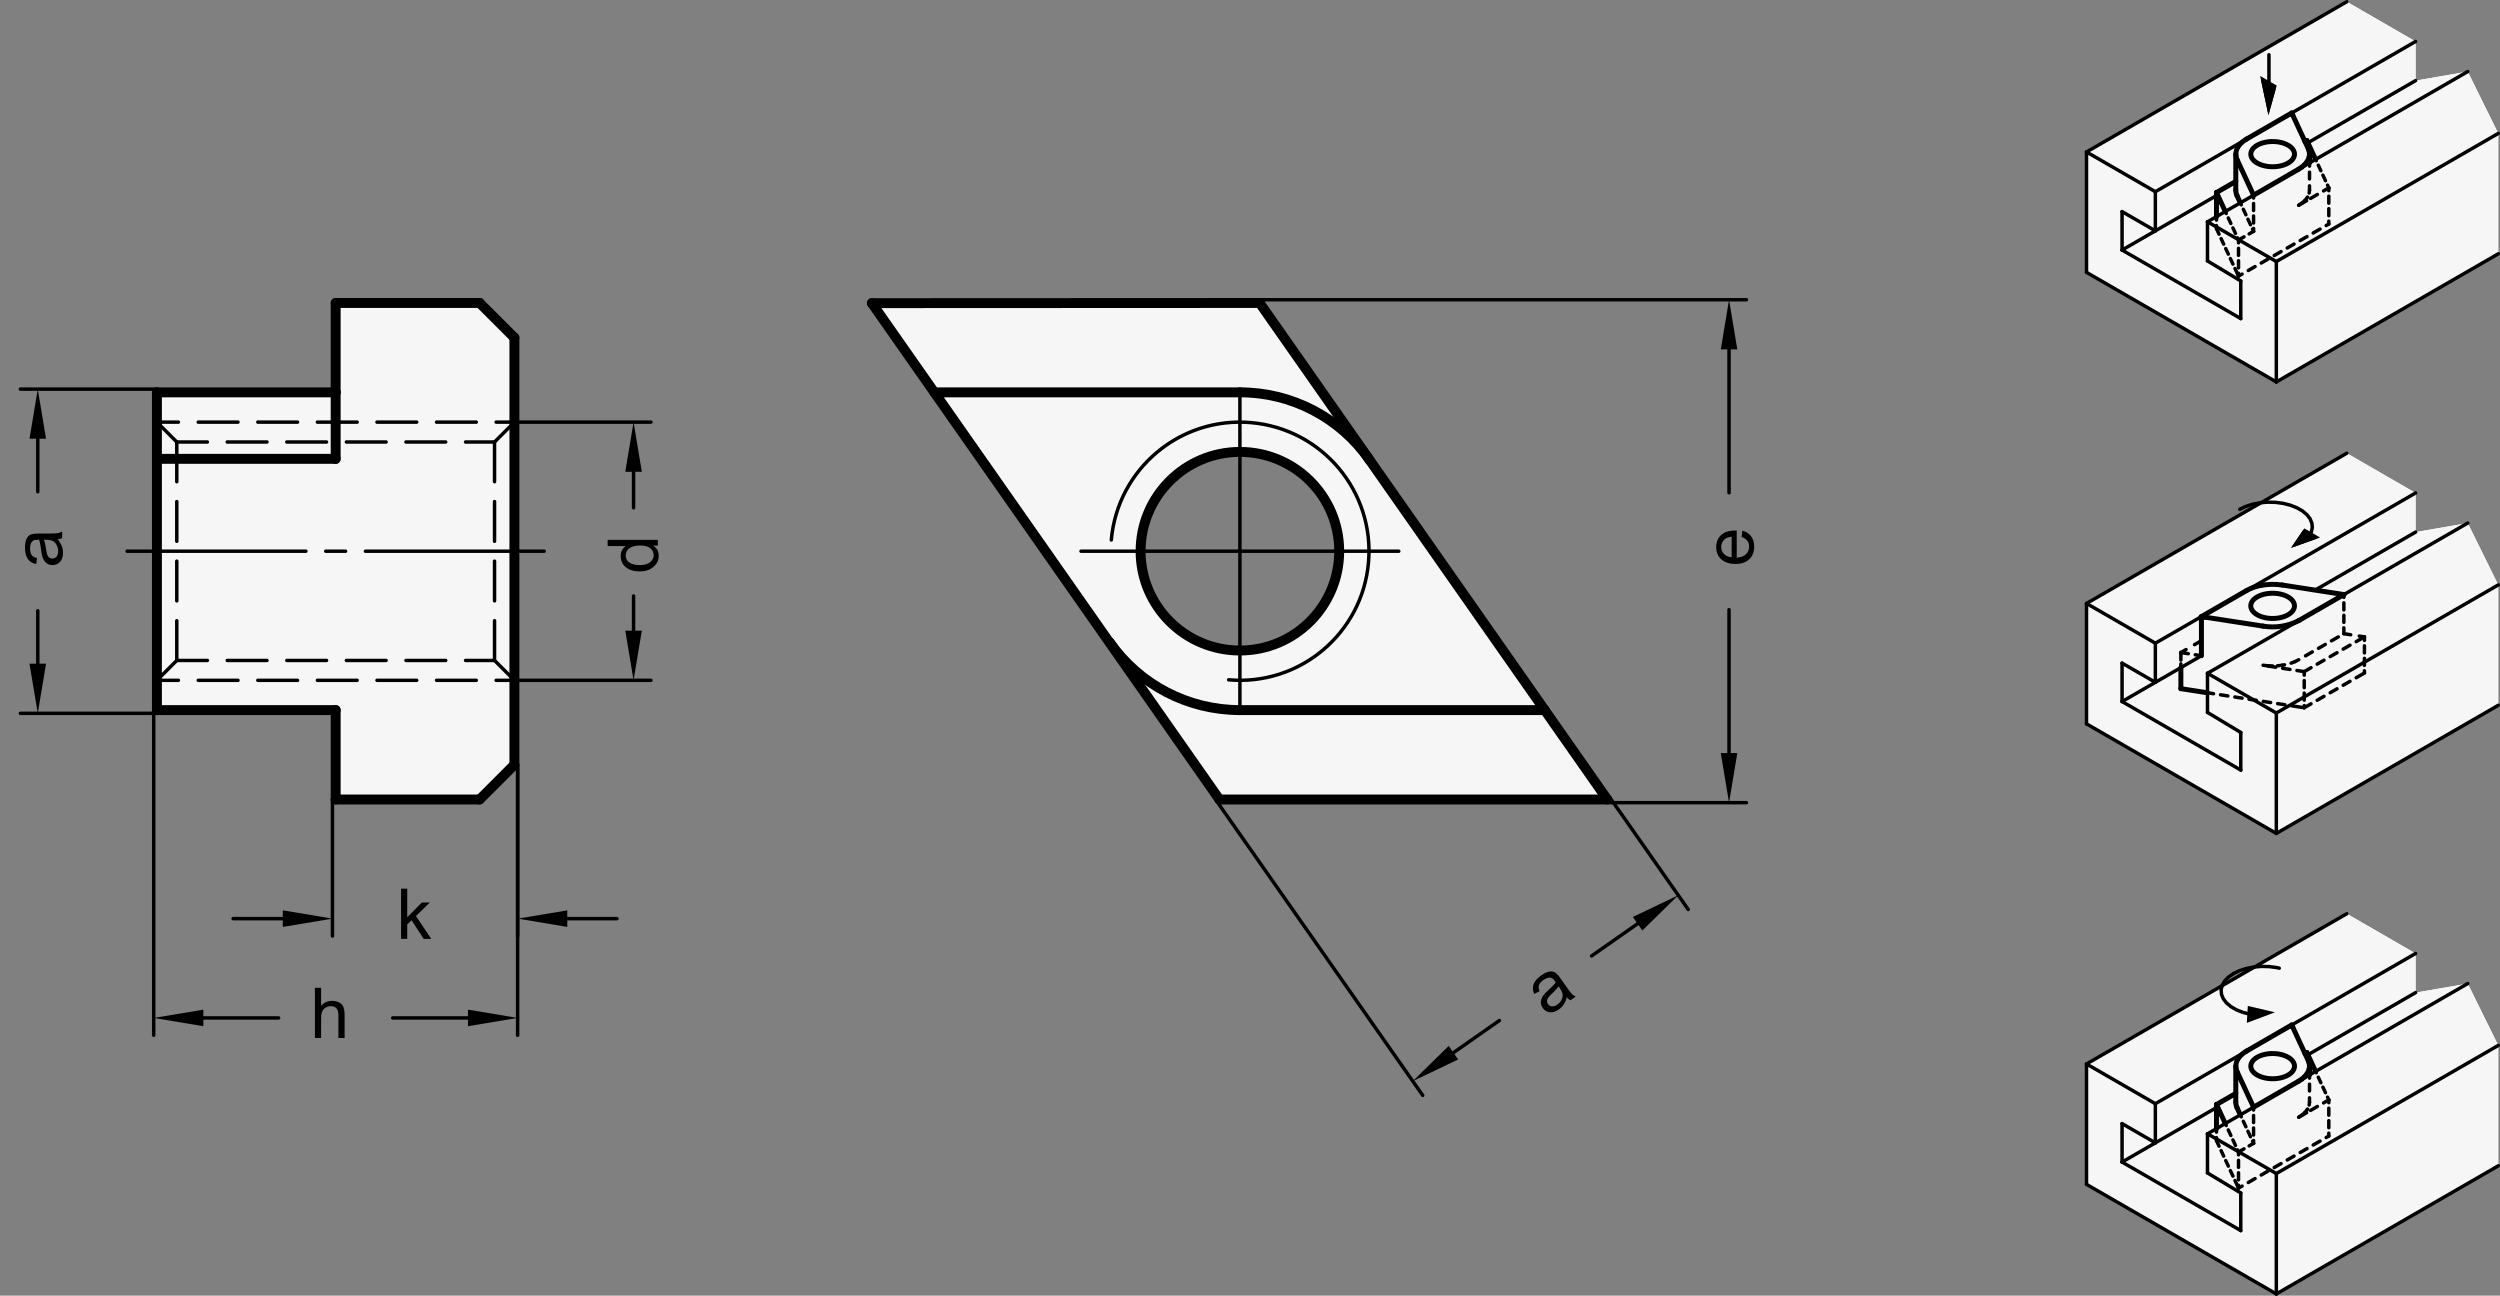 <?xml version="1.0" encoding="utf-8"?>
<!-- Generator: Adobe Illustrator 19.1.0, SVG Export Plug-In . SVG Version: 6.00 Build 0)  -->
<svg version="1.1" xmlns="http://www.w3.org/2000/svg" xmlns:xlink="http://www.w3.org/1999/xlink" x="0px" y="0px"
	 viewBox="0 0 356.831 184.936" enable-background="new 0 0 356.831 184.936" xml:space="preserve">
<rect x="0" y="0" width="356.831" height="184.936" fill="#808080" stroke="none"/>
<g id="MD_x5F_3_x5F_FUELLUNG_x5F_WS">
	<g id="POLYLINE_14_">
		<polygon fill="#FFFFFF" points="297.813,169.048 297.813,151.863 334.958,130.42 344.783,136.092 344.783,141.678 
			352.224,140.388 356.583,149.215 356.583,166.4 324.905,184.688 		"/>
	</g>
	<g id="POLYLINE_15_">
		<polygon fill="#FFFFFF" points="297.813,103.318 297.813,86.133 334.958,64.69 344.783,70.362 344.783,75.947 352.224,74.657 
			356.583,83.484 356.583,100.67 324.905,118.957 		"/>
	</g>
	<g id="POLYLINE_16_">
		<polygon fill="#FFFFFF" points="297.813,38.876 297.813,21.691 334.958,0.248 344.783,5.92 344.783,11.505 352.224,10.215 
			356.583,19.043 356.583,36.228 324.905,54.515 		"/>
	</g>
	<g id="POLYLINE_17_">
		<polygon fill="#FFFFFF" points="22.398,101.354 47.91,101.354 47.91,114.11 68.461,114.11 73.422,109.149 73.422,48.204 
			68.461,43.244 47.91,43.244 47.91,56 22.398,56 		"/>
	</g>
	<g id="POLYLINE_18_">
		<path fill="#FFFFFF" d="M124.446,43.271l55.348-0.027l-2.549,21.262c-7.826-0.149-14.292,6.074-14.441,13.9
			c-0.146,7.653,5.811,14.039,13.455,14.426c7.818,0.395,14.475-5.622,14.87-13.44c0.395-7.818-5.622-14.475-13.44-14.87
			c-0.148-0.007-0.296-0.013-0.445-0.015l2.549-21.262l49.621,70.866h-55.367L124.446,43.271z"/>
	</g>
</g>
<g id="MD_x5F_3_x5F_FUELLUNG_x5F_GR">
	<g id="POLYLINE">
		<path fill="#F6F6F6" d="M124.446,43.271l55.348-0.027l-2.549,21.262c-7.826-0.149-14.292,6.074-14.441,13.9
			c-0.146,7.653,5.811,14.039,13.455,14.426c7.818,0.395,14.475-5.622,14.87-13.44c0.395-7.818-5.622-14.475-13.44-14.87
			c-0.148-0.007-0.296-0.013-0.445-0.015l2.549-21.262l49.621,70.866h-55.367L124.446,43.271z"/>
	</g>
	<g id="POLYLINE_1_">
		<polygon fill="#F6F6F6" points="22.398,101.354 47.91,101.354 47.91,114.11 68.461,114.11 73.422,109.149 73.422,48.204 
			68.461,43.244 47.91,43.244 47.91,56 22.398,56 		"/>
	</g>
	<g id="POLYLINE_6_">
		<polygon fill="#F6F6F6" points="297.813,38.876 297.813,21.691 334.958,0.248 344.783,5.92 344.783,11.505 352.224,10.215 
			356.583,19.043 356.583,36.228 324.905,54.515 		"/>
	</g>
	<g id="POLYLINE_7_">
		<polygon fill="#F6F6F6" points="297.813,103.318 297.813,86.133 334.958,64.69 344.783,70.362 344.783,75.947 352.224,74.657 
			356.583,83.484 356.583,100.67 324.905,118.957 		"/>
	</g>
	<g id="POLYLINE_11_">
		<polygon fill="#F6F6F6" points="297.813,169.048 297.813,151.863 334.958,130.42 344.783,136.092 344.783,141.678 
			352.224,140.388 356.583,149.215 356.583,166.4 324.905,184.688 		"/>
	</g>
</g>
<g id="MD_x5F_1_x5F_035">
	<g id="ARC">
		
			<path fill="none" stroke="#000000" stroke-width="0.496" stroke-linecap="round" stroke-linejoin="round" stroke-miterlimit="10" d="
			M175.368,97.032c10.137,0.887,19.074-6.612,19.961-16.749c0.887-10.137-6.612-19.074-16.749-19.961
			c-10.137-0.887-19.074,6.612-19.961,16.749"/>
	</g>
	<g id="LINE_13_">
		
			<line fill="none" stroke="#000000" stroke-width="0.496" stroke-linecap="round" stroke-linejoin="round" stroke-miterlimit="10" x1="73.422" y1="97.102" x2="70.587" y2="94.267"/>
	</g>
	<g id="LINE_14_">
		
			<line fill="none" stroke="#000000" stroke-width="0.496" stroke-linecap="round" stroke-linejoin="round" stroke-miterlimit="10" x1="22.398" y1="97.102" x2="25.233" y2="94.267"/>
	</g>
	<g id="LINE_15_">
		
			<line fill="none" stroke="#000000" stroke-width="0.496" stroke-linecap="round" stroke-linejoin="round" stroke-miterlimit="10" x1="25.233" y1="63.086" x2="22.398" y2="60.252"/>
	</g>
	<g id="LINE_16_">
		
			<line fill="none" stroke="#000000" stroke-width="0.496" stroke-linecap="round" stroke-linejoin="round" stroke-miterlimit="10" x1="70.587" y1="63.086" x2="73.422" y2="60.252"/>
	</g>
	<g id="LINE_43_">
		
			<line fill="none" stroke="#000000" stroke-width="0.496" stroke-linecap="round" stroke-linejoin="round" stroke-miterlimit="10" x1="18.146" y1="78.677" x2="43.658" y2="78.677"/>
	</g>
	<g id="LINE_44_">
		
			<line fill="none" stroke="#000000" stroke-width="0.496" stroke-linecap="round" stroke-linejoin="round" stroke-miterlimit="10" x1="46.493" y1="78.677" x2="49.328" y2="78.677"/>
	</g>
	<g id="LINE_45_">
		
			<line fill="none" stroke="#000000" stroke-width="0.496" stroke-linecap="round" stroke-linejoin="round" stroke-miterlimit="10" x1="52.162" y1="78.677" x2="77.674" y2="78.677"/>
	</g>
	<g id="LINE_46_">
		
			<line fill="none" stroke="#000000" stroke-width="0.496" stroke-linecap="round" stroke-linejoin="round" stroke-miterlimit="10" x1="176.974" y1="78.677" x2="199.651" y2="78.677"/>
	</g>
	<g id="LINE_47_">
		
			<line fill="none" stroke="#000000" stroke-width="0.496" stroke-linecap="round" stroke-linejoin="round" stroke-miterlimit="10" x1="176.974" y1="78.677" x2="176.974" y2="56"/>
	</g>
	<g id="LINE_48_">
		
			<line fill="none" stroke="#000000" stroke-width="0.496" stroke-linecap="round" stroke-linejoin="round" stroke-miterlimit="10" x1="176.974" y1="78.677" x2="154.297" y2="78.677"/>
	</g>
	<g id="LINE_49_">
		
			<line fill="none" stroke="#000000" stroke-width="0.496" stroke-linecap="round" stroke-linejoin="round" stroke-miterlimit="10" x1="176.974" y1="78.677" x2="176.974" y2="101.354"/>
	</g>
	<g id="LINE_51_">
		
			<line fill="none" stroke="#000000" stroke-width="0.496" stroke-linecap="round" stroke-linejoin="round" stroke-miterlimit="10" x1="25.233" y1="63.086" x2="25.233" y2="68.756"/>
	</g>
	<g id="LINE_52_">
		
			<line fill="none" stroke="#000000" stroke-width="0.496" stroke-linecap="round" stroke-linejoin="round" stroke-miterlimit="10" x1="25.233" y1="71.59" x2="25.233" y2="77.259"/>
	</g>
	<g id="LINE_53_">
		
			<line fill="none" stroke="#000000" stroke-width="0.496" stroke-linecap="round" stroke-linejoin="round" stroke-miterlimit="10" x1="25.233" y1="80.094" x2="25.233" y2="85.763"/>
	</g>
	<g id="LINE_54_">
		
			<line fill="none" stroke="#000000" stroke-width="0.496" stroke-linecap="round" stroke-linejoin="round" stroke-miterlimit="10" x1="25.233" y1="88.598" x2="25.233" y2="94.267"/>
	</g>
	<g id="LINE_55_">
		
			<line fill="none" stroke="#000000" stroke-width="0.496" stroke-linecap="round" stroke-linejoin="round" stroke-miterlimit="10" x1="70.587" y1="63.086" x2="70.587" y2="68.756"/>
	</g>
	<g id="LINE_56_">
		
			<line fill="none" stroke="#000000" stroke-width="0.496" stroke-linecap="round" stroke-linejoin="round" stroke-miterlimit="10" x1="70.587" y1="71.59" x2="70.587" y2="77.259"/>
	</g>
	<g id="LINE_57_">
		
			<line fill="none" stroke="#000000" stroke-width="0.496" stroke-linecap="round" stroke-linejoin="round" stroke-miterlimit="10" x1="70.587" y1="88.598" x2="70.587" y2="94.267"/>
	</g>
	<g id="LINE_58_">
		
			<line fill="none" stroke="#000000" stroke-width="0.496" stroke-linecap="round" stroke-linejoin="round" stroke-miterlimit="10" x1="70.587" y1="80.094" x2="70.587" y2="85.763"/>
	</g>
	<g id="LINE_59_">
		
			<line fill="none" stroke="#000000" stroke-width="0.496" stroke-linecap="round" stroke-linejoin="round" stroke-miterlimit="10" x1="25.233" y1="63.086" x2="29.599" y2="63.086"/>
	</g>
	<g id="LINE_60_">
		
			<line fill="none" stroke="#000000" stroke-width="0.496" stroke-linecap="round" stroke-linejoin="round" stroke-miterlimit="10" x1="32.433" y1="63.086" x2="38.103" y2="63.086"/>
	</g>
	<g id="LINE_61_">
		
			<line fill="none" stroke="#000000" stroke-width="0.496" stroke-linecap="round" stroke-linejoin="round" stroke-miterlimit="10" x1="40.937" y1="63.086" x2="46.607" y2="63.086"/>
	</g>
	<g id="LINE_62_">
		
			<line fill="none" stroke="#000000" stroke-width="0.496" stroke-linecap="round" stroke-linejoin="round" stroke-miterlimit="10" x1="49.441" y1="63.086" x2="55.111" y2="63.086"/>
	</g>
	<g id="LINE_63_">
		
			<line fill="none" stroke="#000000" stroke-width="0.496" stroke-linecap="round" stroke-linejoin="round" stroke-miterlimit="10" x1="57.945" y1="63.086" x2="63.615" y2="63.086"/>
	</g>
	<g id="LINE_64_">
		
			<line fill="none" stroke="#000000" stroke-width="0.496" stroke-linecap="round" stroke-linejoin="round" stroke-miterlimit="10" x1="66.449" y1="63.086" x2="70.587" y2="63.086"/>
	</g>
	<g id="LINE_65_">
		
			<line fill="none" stroke="#000000" stroke-width="0.496" stroke-linecap="round" stroke-linejoin="round" stroke-miterlimit="10" x1="25.233" y1="94.267" x2="29.599" y2="94.267"/>
	</g>
	<g id="LINE_66_">
		
			<line fill="none" stroke="#000000" stroke-width="0.496" stroke-linecap="round" stroke-linejoin="round" stroke-miterlimit="10" x1="32.433" y1="94.267" x2="38.103" y2="94.267"/>
	</g>
	<g id="LINE_67_">
		
			<line fill="none" stroke="#000000" stroke-width="0.496" stroke-linecap="round" stroke-linejoin="round" stroke-miterlimit="10" x1="66.449" y1="94.267" x2="70.587" y2="94.267"/>
	</g>
	<g id="LINE_68_">
		
			<line fill="none" stroke="#000000" stroke-width="0.496" stroke-linecap="round" stroke-linejoin="round" stroke-miterlimit="10" x1="49.441" y1="94.267" x2="55.111" y2="94.267"/>
	</g>
	<g id="LINE_69_">
		
			<line fill="none" stroke="#000000" stroke-width="0.496" stroke-linecap="round" stroke-linejoin="round" stroke-miterlimit="10" x1="40.937" y1="94.267" x2="46.607" y2="94.267"/>
	</g>
	<g id="LINE_70_">
		
			<line fill="none" stroke="#000000" stroke-width="0.496" stroke-linecap="round" stroke-linejoin="round" stroke-miterlimit="10" x1="57.945" y1="94.267" x2="63.615" y2="94.267"/>
	</g>
	<g id="LINE_71_">
		
			<line fill="none" stroke="#000000" stroke-width="0.496" stroke-linecap="round" stroke-linejoin="round" stroke-miterlimit="10" x1="22.398" y1="97.102" x2="25.461" y2="97.102"/>
	</g>
	<g id="LINE_72_">
		
			<line fill="none" stroke="#000000" stroke-width="0.496" stroke-linecap="round" stroke-linejoin="round" stroke-miterlimit="10" x1="28.295" y1="97.102" x2="33.965" y2="97.102"/>
	</g>
	<g id="LINE_73_">
		
			<line fill="none" stroke="#000000" stroke-width="0.496" stroke-linecap="round" stroke-linejoin="round" stroke-miterlimit="10" x1="45.303" y1="97.102" x2="50.973" y2="97.102"/>
	</g>
	<g id="LINE_74_">
		
			<line fill="none" stroke="#000000" stroke-width="0.496" stroke-linecap="round" stroke-linejoin="round" stroke-miterlimit="10" x1="36.799" y1="97.102" x2="42.469" y2="97.102"/>
	</g>
	<g id="LINE_75_">
		
			<line fill="none" stroke="#000000" stroke-width="0.496" stroke-linecap="round" stroke-linejoin="round" stroke-miterlimit="10" x1="53.807" y1="97.102" x2="59.476" y2="97.102"/>
	</g>
	<g id="LINE_76_">
		
			<line fill="none" stroke="#000000" stroke-width="0.496" stroke-linecap="round" stroke-linejoin="round" stroke-miterlimit="10" x1="62.311" y1="97.102" x2="67.98" y2="97.102"/>
	</g>
	<g id="LINE_77_">
		
			<line fill="none" stroke="#000000" stroke-width="0.496" stroke-linecap="round" stroke-linejoin="round" stroke-miterlimit="10" x1="70.815" y1="97.102" x2="73.422" y2="97.102"/>
	</g>
	<g id="LINE_78_">
		
			<line fill="none" stroke="#000000" stroke-width="0.496" stroke-linecap="round" stroke-linejoin="round" stroke-miterlimit="10" x1="22.398" y1="60.252" x2="25.461" y2="60.252"/>
	</g>
	<g id="LINE_79_">
		
			<line fill="none" stroke="#000000" stroke-width="0.496" stroke-linecap="round" stroke-linejoin="round" stroke-miterlimit="10" x1="62.311" y1="60.252" x2="67.98" y2="60.252"/>
	</g>
	<g id="LINE_80_">
		
			<line fill="none" stroke="#000000" stroke-width="0.496" stroke-linecap="round" stroke-linejoin="round" stroke-miterlimit="10" x1="70.815" y1="60.252" x2="73.422" y2="60.252"/>
	</g>
	<g id="LINE_81_">
		
			<line fill="none" stroke="#000000" stroke-width="0.496" stroke-linecap="round" stroke-linejoin="round" stroke-miterlimit="10" x1="53.807" y1="60.252" x2="59.476" y2="60.252"/>
	</g>
	<g id="LINE_82_">
		
			<line fill="none" stroke="#000000" stroke-width="0.496" stroke-linecap="round" stroke-linejoin="round" stroke-miterlimit="10" x1="45.303" y1="60.252" x2="50.973" y2="60.252"/>
	</g>
	<g id="LINE_83_">
		
			<line fill="none" stroke="#000000" stroke-width="0.496" stroke-linecap="round" stroke-linejoin="round" stroke-miterlimit="10" x1="36.799" y1="60.252" x2="42.469" y2="60.252"/>
	</g>
	<g id="LINE_84_">
		
			<line fill="none" stroke="#000000" stroke-width="0.496" stroke-linecap="round" stroke-linejoin="round" stroke-miterlimit="10" x1="28.295" y1="60.252" x2="33.965" y2="60.252"/>
	</g>
	<g id="LINE_91_">
		
			<line fill="none" stroke="#000000" stroke-width="0.496" stroke-linecap="round" stroke-linejoin="round" stroke-miterlimit="10" x1="315.08" y1="98.882" x2="315.945" y2="99.016"/>
	</g>
	<g id="LINE_92_">
		
			<line fill="none" stroke="#000000" stroke-width="0.496" stroke-linecap="round" stroke-linejoin="round" stroke-miterlimit="10" x1="316.944" y1="99.17" x2="317.981" y2="99.331"/>
	</g>
	<g id="LINE_93_">
		
			<line fill="none" stroke="#000000" stroke-width="0.496" stroke-linecap="round" stroke-linejoin="round" stroke-miterlimit="10" x1="311.282" y1="93.139" x2="311.282" y2="94.213"/>
	</g>
	<g id="LINE_94_">
		
			<line fill="none" stroke="#000000" stroke-width="0.496" stroke-linecap="round" stroke-linejoin="round" stroke-miterlimit="10" x1="311.282" y1="94.75" x2="311.282" y2="95.287"/>
	</g>
	<g id="LINE_95_">
		
			<line fill="none" stroke="#000000" stroke-width="0.496" stroke-linecap="round" stroke-linejoin="round" stroke-miterlimit="10" x1="311.282" y1="93.139" x2="312.338" y2="93.302"/>
	</g>
	<g id="LINE_96_">
		
			<line fill="none" stroke="#000000" stroke-width="0.496" stroke-linecap="round" stroke-linejoin="round" stroke-miterlimit="10" x1="313.336" y1="93.457" x2="314.216" y2="93.593"/>
	</g>
	<g id="LINE_100_">
		
			<line fill="none" stroke="#000000" stroke-width="0.496" stroke-linecap="round" stroke-linejoin="round" stroke-miterlimit="10" x1="328.101" y1="94.168" x2="327.584" y2="94.43"/>
	</g>
	<g id="LINE_101_">
		
			<line fill="none" stroke="#000000" stroke-width="0.496" stroke-linecap="round" stroke-linejoin="round" stroke-miterlimit="10" x1="327.584" y1="94.43" x2="327.012" y2="94.651"/>
	</g>
	<g id="LINE_102_">
		
			<line fill="none" stroke="#000000" stroke-width="0.496" stroke-linecap="round" stroke-linejoin="round" stroke-miterlimit="10" x1="326.068" y1="94.89" x2="325.743" y2="94.954"/>
	</g>
	<g id="LINE_103_">
		
			<line fill="none" stroke="#000000" stroke-width="0.496" stroke-linecap="round" stroke-linejoin="round" stroke-miterlimit="10" x1="325.743" y1="94.954" x2="325.068" y2="95.032"/>
	</g>
	<g id="LINE_104_">
		
			<line fill="none" stroke="#000000" stroke-width="0.496" stroke-linecap="round" stroke-linejoin="round" stroke-miterlimit="10" x1="324.381" y1="95.058" x2="323.694" y2="95.032"/>
	</g>
	<g id="LINE_105_">
		
			<line fill="none" stroke="#000000" stroke-width="0.496" stroke-linecap="round" stroke-linejoin="round" stroke-miterlimit="10" x1="323.694" y1="95.032" x2="323.019" y2="94.954"/>
	</g>
	<g id="LINE_106_">
		
			<line fill="none" stroke="#000000" stroke-width="0.496" stroke-linecap="round" stroke-linejoin="round" stroke-miterlimit="10" x1="337.48" y1="90.902" x2="336.746" y2="90.788"/>
	</g>
	<g id="LINE_107_">
		
			<line fill="none" stroke="#000000" stroke-width="0.496" stroke-linecap="round" stroke-linejoin="round" stroke-miterlimit="10" x1="335.521" y1="90.599" x2="334.545" y2="90.448"/>
	</g>
	<g id="LINE_108_">
		
			<line fill="none" stroke="#000000" stroke-width="0.496" stroke-linecap="round" stroke-linejoin="round" stroke-miterlimit="10" x1="314.216" y1="91.445" x2="313.228" y2="92.015"/>
	</g>
	<g id="LINE_109_">
		
			<line fill="none" stroke="#000000" stroke-width="0.496" stroke-linecap="round" stroke-linejoin="round" stroke-miterlimit="10" x1="312.016" y1="92.715" x2="311.282" y2="93.139"/>
	</g>
	<g id="LINE_112_">
		
			<line fill="none" stroke="#000000" stroke-width="0.496" stroke-linecap="round" stroke-linejoin="round" stroke-miterlimit="10" x1="324.905" y1="54.515" x2="356.583" y2="36.228"/>
	</g>
	<g id="LINE_113_">
		
			<line fill="none" stroke="#000000" stroke-width="0.496" stroke-linecap="round" stroke-linejoin="round" stroke-miterlimit="10" x1="324.905" y1="54.515" x2="324.905" y2="37.33"/>
	</g>
	<g id="LINE_114_">
		
			<line fill="none" stroke="#000000" stroke-width="0.496" stroke-linecap="round" stroke-linejoin="round" stroke-miterlimit="10" x1="324.905" y1="37.33" x2="356.583" y2="19.043"/>
	</g>
	<g id="LINE_115_">
		
			<line fill="none" stroke="#000000" stroke-width="0.496" stroke-linecap="round" stroke-linejoin="round" stroke-miterlimit="10" x1="324.905" y1="37.33" x2="315.08" y2="31.658"/>
	</g>
	<g id="LINE_116_">
		
			<line fill="none" stroke="#000000" stroke-width="0.496" stroke-linecap="round" stroke-linejoin="round" stroke-miterlimit="10" x1="315.08" y1="31.658" x2="321.657" y2="27.861"/>
	</g>
	<g id="LINE_118_">
		
			<line fill="none" stroke="#000000" stroke-width="0.496" stroke-linecap="round" stroke-linejoin="round" stroke-miterlimit="10" x1="328.102" y1="24.141" x2="352.224" y2="10.216"/>
	</g>
	<g id="LINE_119_">
		
			<line fill="none" stroke="#000000" stroke-width="0.496" stroke-linecap="round" stroke-linejoin="round" stroke-miterlimit="10" x1="315.08" y1="37.244" x2="319.831" y2="40.107"/>
	</g>
	<g id="LINE_120_">
		
			<line fill="none" stroke="#000000" stroke-width="0.496" stroke-linecap="round" stroke-linejoin="round" stroke-miterlimit="10" x1="315.08" y1="31.658" x2="315.08" y2="37.244"/>
	</g>
	<g id="LINE_121_">
		
			<line fill="none" stroke="#000000" stroke-width="0.496" stroke-linecap="round" stroke-linejoin="round" stroke-miterlimit="10" x1="297.813" y1="38.876" x2="324.905" y2="54.515"/>
	</g>
	<g id="LINE_122_">
		
			<line fill="none" stroke="#000000" stroke-width="0.496" stroke-linecap="round" stroke-linejoin="round" stroke-miterlimit="10" x1="297.813" y1="21.691" x2="297.813" y2="38.876"/>
	</g>
	<g id="LINE_123_">
		
			<line fill="none" stroke="#000000" stroke-width="0.496" stroke-linecap="round" stroke-linejoin="round" stroke-miterlimit="10" x1="307.639" y1="27.363" x2="297.813" y2="21.691"/>
	</g>
	<g id="LINE_124_">
		
			<line fill="none" stroke="#000000" stroke-width="0.496" stroke-linecap="round" stroke-linejoin="round" stroke-miterlimit="10" x1="307.639" y1="32.948" x2="307.639" y2="27.363"/>
	</g>
	<g id="LINE_125_">
		
			<line fill="none" stroke="#000000" stroke-width="0.496" stroke-linecap="round" stroke-linejoin="round" stroke-miterlimit="10" x1="302.887" y1="30.205" x2="307.639" y2="32.948"/>
	</g>
	<g id="LINE_126_">
		
			<line fill="none" stroke="#000000" stroke-width="0.496" stroke-linecap="round" stroke-linejoin="round" stroke-miterlimit="10" x1="307.639" y1="32.948" x2="316.364" y2="27.911"/>
	</g>
	<g id="LINE_127_">
		
			<line fill="none" stroke="#000000" stroke-width="0.496" stroke-linecap="round" stroke-linejoin="round" stroke-miterlimit="10" x1="329.41" y1="20.38" x2="344.783" y2="11.505"/>
	</g>
	<g id="LINE_128_">
		
			<line fill="none" stroke="#000000" stroke-width="0.496" stroke-linecap="round" stroke-linejoin="round" stroke-miterlimit="10" x1="307.639" y1="27.363" x2="320.659" y2="19.846"/>
	</g>
	<g id="LINE_130_">
		
			<line fill="none" stroke="#000000" stroke-width="0.496" stroke-linecap="round" stroke-linejoin="round" stroke-miterlimit="10" x1="327.104" y1="16.126" x2="344.783" y2="5.92"/>
	</g>
	<g id="LINE_131_">
		
			<line fill="none" stroke="#000000" stroke-width="0.496" stroke-linecap="round" stroke-linejoin="round" stroke-miterlimit="10" x1="297.813" y1="21.691" x2="334.958" y2="0.248"/>
	</g>
	<g id="LINE_138_">
		
			<line fill="none" stroke="#000000" stroke-width="0.496" stroke-linecap="round" stroke-linejoin="round" stroke-miterlimit="10" x1="319.509" y1="34.257" x2="320.289" y2="33.806"/>
	</g>
	<g id="LINE_139_">
		
			<line fill="none" stroke="#000000" stroke-width="0.496" stroke-linecap="round" stroke-linejoin="round" stroke-miterlimit="10" x1="321.025" y1="33.382" x2="321.657" y2="33.017"/>
	</g>
	<g id="LINE_140_">
		
			<line fill="none" stroke="#000000" stroke-width="0.496" stroke-linecap="round" stroke-linejoin="round" stroke-miterlimit="10" x1="321.657" y1="27.861" x2="321.657" y2="28.266"/>
	</g>
	<g id="LINE_141_">
		
			<line fill="none" stroke="#000000" stroke-width="0.496" stroke-linecap="round" stroke-linejoin="round" stroke-miterlimit="10" x1="321.657" y1="29.045" x2="321.657" y2="30.049"/>
	</g>
	<g id="LINE_142_">
		
			<line fill="none" stroke="#000000" stroke-width="0.496" stroke-linecap="round" stroke-linejoin="round" stroke-miterlimit="10" x1="328.101" y1="29.297" x2="329.223" y2="28.649"/>
	</g>
	<g id="LINE_143_">
		
			<line fill="none" stroke="#000000" stroke-width="0.496" stroke-linecap="round" stroke-linejoin="round" stroke-miterlimit="10" x1="329.796" y1="28.318" x2="330.766" y2="27.759"/>
	</g>
	<g id="LINE_144_">
		
			<line fill="none" stroke="#000000" stroke-width="0.496" stroke-linecap="round" stroke-linejoin="round" stroke-miterlimit="10" x1="331.65" y1="27.248" x2="332.397" y2="26.817"/>
	</g>
	<g id="LINE_145_">
		
			<line fill="none" stroke="#000000" stroke-width="0.496" stroke-linecap="round" stroke-linejoin="round" stroke-miterlimit="10" x1="321.657" y1="27.861" x2="321.657" y2="27.861"/>
	</g>
	<g id="LINE_148_">
		
			<line fill="none" stroke="#000000" stroke-width="0.496" stroke-linecap="round" stroke-linejoin="round" stroke-miterlimit="10" x1="317.622" y1="30.191" x2="317.753" y2="30.474"/>
	</g>
	<g id="LINE_149_">
		
			<line fill="none" stroke="#000000" stroke-width="0.496" stroke-linecap="round" stroke-linejoin="round" stroke-miterlimit="10" x1="318.048" y1="31.108" x2="318.414" y2="31.896"/>
	</g>
	<g id="LINE_152_">
		
			<line fill="none" stroke="#000000" stroke-width="0.496" stroke-linecap="round" stroke-linejoin="round" stroke-miterlimit="10" x1="329.642" y1="27.149" x2="329.597" y2="27.545"/>
	</g>
	<g id="LINE_153_">
		
			<line fill="none" stroke="#000000" stroke-width="0.496" stroke-linecap="round" stroke-linejoin="round" stroke-miterlimit="10" x1="329.352" y1="28.123" x2="329.242" y2="28.311"/>
	</g>
	<g id="LINE_154_">
		
			<line fill="none" stroke="#000000" stroke-width="0.496" stroke-linecap="round" stroke-linejoin="round" stroke-miterlimit="10" x1="329.242" y1="28.311" x2="328.937" y2="28.668"/>
	</g>
	<g id="LINE_155_">
		
			<line fill="none" stroke="#000000" stroke-width="0.496" stroke-linecap="round" stroke-linejoin="round" stroke-miterlimit="10" x1="328.937" y1="28.668" x2="328.555" y2="28.998"/>
	</g>
	<g id="LINE_156_">
		
			<line fill="none" stroke="#000000" stroke-width="0.496" stroke-linecap="round" stroke-linejoin="round" stroke-miterlimit="10" x1="328.555" y1="28.998" x2="328.101" y2="29.297"/>
	</g>
	<g id="LINE_159_">
		
			<line fill="none" stroke="#000000" stroke-width="0.496" stroke-linecap="round" stroke-linejoin="round" stroke-miterlimit="10" x1="329.642" y1="27.149" x2="329.642" y2="26.52"/>
	</g>
	<g id="LINE_160_">
		
			<line fill="none" stroke="#000000" stroke-width="0.496" stroke-linecap="round" stroke-linejoin="round" stroke-miterlimit="10" x1="329.642" y1="25.536" x2="329.642" y2="24.579"/>
	</g>
	<g id="LINE_161_">
		
			<line fill="none" stroke="#000000" stroke-width="0.496" stroke-linecap="round" stroke-linejoin="round" stroke-miterlimit="10" x1="329.642" y1="23.711" x2="329.642" y2="23.252"/>
	</g>
	<g id="LINE_171_">
		
			<line fill="none" stroke="#000000" stroke-width="0.496" stroke-linecap="round" stroke-linejoin="round" stroke-miterlimit="10" x1="318.708" y1="32.531" x2="319.074" y2="33.319"/>
	</g>
	<g id="LINE_172_">
		
			<line fill="none" stroke="#000000" stroke-width="0.496" stroke-linecap="round" stroke-linejoin="round" stroke-miterlimit="10" x1="319.368" y1="33.953" x2="319.509" y2="34.257"/>
	</g>
	<g id="LINE_173_">
		
			<line fill="none" stroke="#000000" stroke-width="0.496" stroke-linecap="round" stroke-linejoin="round" stroke-miterlimit="10" x1="319.77" y1="28.951" x2="319.901" y2="29.234"/>
	</g>
	<g id="LINE_174_">
		
			<line fill="none" stroke="#000000" stroke-width="0.496" stroke-linecap="round" stroke-linejoin="round" stroke-miterlimit="10" x1="320.196" y1="29.868" x2="320.562" y2="30.656"/>
	</g>
	<g id="LINE_175_">
		
			<line fill="none" stroke="#000000" stroke-width="0.496" stroke-linecap="round" stroke-linejoin="round" stroke-miterlimit="10" x1="320.856" y1="31.291" x2="321.222" y2="32.079"/>
	</g>
	<g id="LINE_176_">
		
			<line fill="none" stroke="#000000" stroke-width="0.496" stroke-linecap="round" stroke-linejoin="round" stroke-miterlimit="10" x1="321.516" y1="32.713" x2="321.657" y2="33.017"/>
	</g>
	<g id="LINE_177_">
		
			<line fill="none" stroke="#000000" stroke-width="0.496" stroke-linecap="round" stroke-linejoin="round" stroke-miterlimit="10" x1="330.51" y1="22.751" x2="330.599" y2="22.943"/>
	</g>
	<g id="LINE_178_">
		
			<line fill="none" stroke="#000000" stroke-width="0.496" stroke-linecap="round" stroke-linejoin="round" stroke-miterlimit="10" x1="330.894" y1="23.577" x2="331.259" y2="24.365"/>
	</g>
	<g id="LINE_179_">
		
			<line fill="none" stroke="#000000" stroke-width="0.496" stroke-linecap="round" stroke-linejoin="round" stroke-miterlimit="10" x1="331.554" y1="25" x2="331.92" y2="25.788"/>
	</g>
	<g id="LINE_180_">
		
			<line fill="none" stroke="#000000" stroke-width="0.496" stroke-linecap="round" stroke-linejoin="round" stroke-miterlimit="10" x1="332.214" y1="26.423" x2="332.397" y2="26.817"/>
	</g>
	<g id="LINE_181_">
		
			<line fill="none" stroke="#000000" stroke-width="0.496" stroke-linecap="round" stroke-linejoin="round" stroke-miterlimit="10" x1="321.657" y1="30.828" x2="321.657" y2="31.832"/>
	</g>
	<g id="LINE_182_">
		
			<line fill="none" stroke="#000000" stroke-width="0.496" stroke-linecap="round" stroke-linejoin="round" stroke-miterlimit="10" x1="321.657" y1="32.61" x2="321.657" y2="33.017"/>
	</g>
	<g id="LINE_183_">
		
			<line fill="none" stroke="#000000" stroke-width="0.496" stroke-linecap="round" stroke-linejoin="round" stroke-miterlimit="10" x1="319.509" y1="34.257" x2="319.509" y2="34.662"/>
	</g>
	<g id="LINE_184_">
		
			<line fill="none" stroke="#000000" stroke-width="0.496" stroke-linecap="round" stroke-linejoin="round" stroke-miterlimit="10" x1="319.509" y1="35.44" x2="319.509" y2="36.445"/>
	</g>
	<g id="LINE_185_">
		
			<line fill="none" stroke="#000000" stroke-width="0.496" stroke-linecap="round" stroke-linejoin="round" stroke-miterlimit="10" x1="319.509" y1="37.223" x2="319.509" y2="38.228"/>
	</g>
	<g id="LINE_186_">
		
			<line fill="none" stroke="#000000" stroke-width="0.496" stroke-linecap="round" stroke-linejoin="round" stroke-miterlimit="10" x1="319.509" y1="39.006" x2="319.509" y2="39.412"/>
	</g>
	<g id="LINE_187_">
		
			<line fill="none" stroke="#000000" stroke-width="0.496" stroke-linecap="round" stroke-linejoin="round" stroke-miterlimit="10" x1="332.397" y1="26.817" x2="332.397" y2="27.222"/>
	</g>
	<g id="LINE_188_">
		
			<line fill="none" stroke="#000000" stroke-width="0.496" stroke-linecap="round" stroke-linejoin="round" stroke-miterlimit="10" x1="332.397" y1="28" x2="332.397" y2="29.005"/>
	</g>
	<g id="LINE_189_">
		
			<line fill="none" stroke="#000000" stroke-width="0.496" stroke-linecap="round" stroke-linejoin="round" stroke-miterlimit="10" x1="332.397" y1="29.783" x2="332.397" y2="30.787"/>
	</g>
	<g id="LINE_190_">
		
			<line fill="none" stroke="#000000" stroke-width="0.496" stroke-linecap="round" stroke-linejoin="round" stroke-miterlimit="10" x1="332.397" y1="31.566" x2="332.397" y2="31.972"/>
	</g>
	<g id="LINE_191_">
		
			<line fill="none" stroke="#000000" stroke-width="0.496" stroke-linecap="round" stroke-linejoin="round" stroke-miterlimit="10" x1="316.364" y1="30.917" x2="316.364" y2="31.419"/>
	</g>
	<g id="LINE_192_">
		
			<line fill="none" stroke="#000000" stroke-width="0.496" stroke-linecap="round" stroke-linejoin="round" stroke-miterlimit="10" x1="316.364" y1="32.197" x2="316.364" y2="32.637"/>
	</g>
	<g id="LINE_193_">
		
			<line fill="none" stroke="#000000" stroke-width="0.496" stroke-linecap="round" stroke-linejoin="round" stroke-miterlimit="10" x1="316.364" y1="32.637" x2="316.73" y2="33.425"/>
	</g>
	<g id="LINE_194_">
		
			<line fill="none" stroke="#000000" stroke-width="0.496" stroke-linecap="round" stroke-linejoin="round" stroke-miterlimit="10" x1="317.025" y1="34.059" x2="317.391" y2="34.848"/>
	</g>
	<g id="LINE_195_">
		
			<line fill="none" stroke="#000000" stroke-width="0.496" stroke-linecap="round" stroke-linejoin="round" stroke-miterlimit="10" x1="317.685" y1="35.482" x2="318.051" y2="36.271"/>
	</g>
	<g id="LINE_196_">
		
			<line fill="none" stroke="#000000" stroke-width="0.496" stroke-linecap="round" stroke-linejoin="round" stroke-miterlimit="10" x1="318.345" y1="36.905" x2="318.711" y2="37.693"/>
	</g>
	<g id="LINE_197_">
		
			<line fill="none" stroke="#000000" stroke-width="0.496" stroke-linecap="round" stroke-linejoin="round" stroke-miterlimit="10" x1="319.006" y1="38.328" x2="319.509" y2="39.412"/>
	</g>
	<g id="LINE_198_">
		
			<line fill="none" stroke="#000000" stroke-width="0.496" stroke-linecap="round" stroke-linejoin="round" stroke-miterlimit="10" x1="330.17" y1="33.258" x2="331.139" y2="32.699"/>
	</g>
	<g id="LINE_199_">
		
			<line fill="none" stroke="#000000" stroke-width="0.496" stroke-linecap="round" stroke-linejoin="round" stroke-miterlimit="10" x1="332.024" y1="32.188" x2="332.397" y2="31.972"/>
	</g>
	<g id="LINE_200_">
		
			<line fill="none" stroke="#000000" stroke-width="0.496" stroke-linecap="round" stroke-linejoin="round" stroke-miterlimit="10" x1="328.316" y1="34.328" x2="329.285" y2="33.769"/>
	</g>
	<g id="LINE_201_">
		
			<line fill="none" stroke="#000000" stroke-width="0.496" stroke-linecap="round" stroke-linejoin="round" stroke-miterlimit="10" x1="326.462" y1="35.399" x2="327.431" y2="34.839"/>
	</g>
	<g id="LINE_202_">
		
			<line fill="none" stroke="#000000" stroke-width="0.496" stroke-linecap="round" stroke-linejoin="round" stroke-miterlimit="10" x1="324.608" y1="36.469" x2="325.577" y2="35.909"/>
	</g>
	<g id="LINE_203_">
		
			<line fill="none" stroke="#000000" stroke-width="0.496" stroke-linecap="round" stroke-linejoin="round" stroke-miterlimit="10" x1="322.754" y1="37.539" x2="323.723" y2="36.98"/>
	</g>
	<g id="LINE_204_">
		
			<line fill="none" stroke="#000000" stroke-width="0.496" stroke-linecap="round" stroke-linejoin="round" stroke-miterlimit="10" x1="320.9" y1="38.609" x2="321.87" y2="38.05"/>
	</g>
	<g id="LINE_205_">
		
			<line fill="none" stroke="#000000" stroke-width="0.496" stroke-linecap="round" stroke-linejoin="round" stroke-miterlimit="10" x1="319.531" y1="39.4" x2="320.016" y2="39.12"/>
	</g>
	<g id="LINE_206_">
		
			<line fill="none" stroke="#000000" stroke-width="0.496" stroke-linecap="round" stroke-linejoin="round" stroke-miterlimit="10" x1="324.905" y1="118.957" x2="356.583" y2="100.67"/>
	</g>
	<g id="LINE_207_">
		
			<line fill="none" stroke="#000000" stroke-width="0.496" stroke-linecap="round" stroke-linejoin="round" stroke-miterlimit="10" x1="324.905" y1="118.957" x2="324.905" y2="101.772"/>
	</g>
	<g id="LINE_208_">
		
			<line fill="none" stroke="#000000" stroke-width="0.496" stroke-linecap="round" stroke-linejoin="round" stroke-miterlimit="10" x1="324.905" y1="101.772" x2="356.583" y2="83.485"/>
	</g>
	<g id="LINE_209_">
		
			<line fill="none" stroke="#000000" stroke-width="0.496" stroke-linecap="round" stroke-linejoin="round" stroke-miterlimit="10" x1="324.905" y1="101.772" x2="315.08" y2="96.1"/>
	</g>
	<g id="LINE_210_">
		
			<line fill="none" stroke="#000000" stroke-width="0.496" stroke-linecap="round" stroke-linejoin="round" stroke-miterlimit="10" x1="334.545" y1="84.863" x2="352.224" y2="74.657"/>
	</g>
	<g id="LINE_211_">
		
			<line fill="none" stroke="#000000" stroke-width="0.496" stroke-linecap="round" stroke-linejoin="round" stroke-miterlimit="10" x1="315.08" y1="101.685" x2="319.831" y2="104.549"/>
	</g>
	<g id="LINE_212_">
		
			<line fill="none" stroke="#000000" stroke-width="0.496" stroke-linecap="round" stroke-linejoin="round" stroke-miterlimit="10" x1="315.08" y1="96.1" x2="315.08" y2="101.685"/>
	</g>
	<g id="LINE_213_">
		
			<line fill="none" stroke="#000000" stroke-width="0.496" stroke-linecap="round" stroke-linejoin="round" stroke-miterlimit="10" x1="297.813" y1="103.318" x2="324.905" y2="118.957"/>
	</g>
	<g id="LINE_214_">
		
			<line fill="none" stroke="#000000" stroke-width="0.496" stroke-linecap="round" stroke-linejoin="round" stroke-miterlimit="10" x1="297.813" y1="86.133" x2="297.813" y2="103.318"/>
	</g>
	<g id="LINE_215_">
		
			<line fill="none" stroke="#000000" stroke-width="0.496" stroke-linecap="round" stroke-linejoin="round" stroke-miterlimit="10" x1="307.639" y1="91.805" x2="297.813" y2="86.133"/>
	</g>
	<g id="LINE_216_">
		
			<line fill="none" stroke="#000000" stroke-width="0.496" stroke-linecap="round" stroke-linejoin="round" stroke-miterlimit="10" x1="307.639" y1="97.39" x2="307.639" y2="91.805"/>
	</g>
	<g id="LINE_217_">
		
			<line fill="none" stroke="#000000" stroke-width="0.496" stroke-linecap="round" stroke-linejoin="round" stroke-miterlimit="10" x1="302.887" y1="94.647" x2="307.639" y2="97.39"/>
	</g>
	<g id="LINE_218_">
		
			<line fill="none" stroke="#000000" stroke-width="0.496" stroke-linecap="round" stroke-linejoin="round" stroke-miterlimit="10" x1="307.639" y1="97.39" x2="314.216" y2="93.593"/>
	</g>
	<g id="LINE_219_">
		
			<line fill="none" stroke="#000000" stroke-width="0.496" stroke-linecap="round" stroke-linejoin="round" stroke-miterlimit="10" x1="330.438" y1="84.228" x2="344.783" y2="75.947"/>
	</g>
	<g id="LINE_220_">
		
			<line fill="none" stroke="#000000" stroke-width="0.496" stroke-linecap="round" stroke-linejoin="round" stroke-miterlimit="10" x1="307.639" y1="91.805" x2="314.149" y2="88.046"/>
	</g>
	<g id="LINE_221_">
		
			<line fill="none" stroke="#000000" stroke-width="0.496" stroke-linecap="round" stroke-linejoin="round" stroke-miterlimit="10" x1="320.659" y1="84.288" x2="344.783" y2="70.362"/>
	</g>
	<g id="LINE_222_">
		
			<line fill="none" stroke="#000000" stroke-width="0.496" stroke-linecap="round" stroke-linejoin="round" stroke-miterlimit="10" x1="297.813" y1="86.133" x2="334.958" y2="64.69"/>
	</g>
	<g id="LINE_225_">
		
			<line fill="none" stroke="#000000" stroke-width="0.496" stroke-linecap="round" stroke-linejoin="round" stroke-miterlimit="10" x1="328.101" y1="88.583" x2="315.08" y2="96.1"/>
	</g>
	<g id="LINE_226_">
		
			<line fill="none" stroke="#000000" stroke-width="0.496" stroke-linecap="round" stroke-linejoin="round" stroke-miterlimit="10" x1="336.303" y1="91.581" x2="337.48" y2="90.902"/>
	</g>
	<g id="LINE_227_">
		
			<line fill="none" stroke="#000000" stroke-width="0.496" stroke-linecap="round" stroke-linejoin="round" stroke-miterlimit="10" x1="334.449" y1="92.651" x2="335.419" y2="92.092"/>
	</g>
	<g id="LINE_228_">
		
			<line fill="none" stroke="#000000" stroke-width="0.496" stroke-linecap="round" stroke-linejoin="round" stroke-miterlimit="10" x1="332.595" y1="93.722" x2="333.565" y2="93.162"/>
	</g>
	<g id="LINE_229_">
		
			<line fill="none" stroke="#000000" stroke-width="0.496" stroke-linecap="round" stroke-linejoin="round" stroke-miterlimit="10" x1="330.741" y1="94.792" x2="331.711" y2="94.232"/>
	</g>
	<g id="LINE_230_">
		
			<line fill="none" stroke="#000000" stroke-width="0.496" stroke-linecap="round" stroke-linejoin="round" stroke-miterlimit="10" x1="328.887" y1="95.862" x2="329.857" y2="95.302"/>
	</g>
	<g id="LINE_231_">
		
			<line fill="none" stroke="#000000" stroke-width="0.496" stroke-linecap="round" stroke-linejoin="round" stroke-miterlimit="10" x1="336.303" y1="96.737" x2="337.48" y2="96.057"/>
	</g>
	<g id="LINE_232_">
		
			<line fill="none" stroke="#000000" stroke-width="0.496" stroke-linecap="round" stroke-linejoin="round" stroke-miterlimit="10" x1="334.449" y1="97.807" x2="335.419" y2="97.247"/>
	</g>
	<g id="LINE_233_">
		
			<line fill="none" stroke="#000000" stroke-width="0.496" stroke-linecap="round" stroke-linejoin="round" stroke-miterlimit="10" x1="332.595" y1="98.877" x2="333.565" y2="98.317"/>
	</g>
	<g id="LINE_234_">
		
			<line fill="none" stroke="#000000" stroke-width="0.496" stroke-linecap="round" stroke-linejoin="round" stroke-miterlimit="10" x1="330.741" y1="99.947" x2="331.711" y2="99.388"/>
	</g>
	<g id="LINE_235_">
		
			<line fill="none" stroke="#000000" stroke-width="0.496" stroke-linecap="round" stroke-linejoin="round" stroke-miterlimit="10" x1="328.887" y1="101.018" x2="329.857" y2="100.458"/>
	</g>
	<g id="LINE_236_">
		
			<line fill="none" stroke="#000000" stroke-width="0.496" stroke-linecap="round" stroke-linejoin="round" stroke-miterlimit="10" x1="332.778" y1="91.468" x2="333.748" y2="90.908"/>
	</g>
	<g id="LINE_237_">
		
			<line fill="none" stroke="#000000" stroke-width="0.496" stroke-linecap="round" stroke-linejoin="round" stroke-miterlimit="10" x1="330.924" y1="92.538" x2="331.894" y2="91.979"/>
	</g>
	<g id="LINE_238_">
		
			<line fill="none" stroke="#000000" stroke-width="0.496" stroke-linecap="round" stroke-linejoin="round" stroke-miterlimit="10" x1="329.071" y1="93.609" x2="330.04" y2="93.049"/>
	</g>
	<g id="LINE_239_">
		
			<line fill="none" stroke="#000000" stroke-width="0.496" stroke-linecap="round" stroke-linejoin="round" stroke-miterlimit="10" x1="334.545" y1="84.863" x2="334.545" y2="85.268"/>
	</g>
	<g id="LINE_240_">
		
			<line fill="none" stroke="#000000" stroke-width="0.496" stroke-linecap="round" stroke-linejoin="round" stroke-miterlimit="10" x1="334.545" y1="86.047" x2="334.545" y2="87.051"/>
	</g>
	<g id="LINE_241_">
		
			<line fill="none" stroke="#000000" stroke-width="0.496" stroke-linecap="round" stroke-linejoin="round" stroke-miterlimit="10" x1="334.545" y1="87.829" x2="334.545" y2="88.834"/>
	</g>
	<g id="LINE_242_">
		
			<line fill="none" stroke="#000000" stroke-width="0.496" stroke-linecap="round" stroke-linejoin="round" stroke-miterlimit="10" x1="334.545" y1="89.612" x2="334.545" y2="90.448"/>
	</g>
	<g id="LINE_243_">
		
			<line fill="none" stroke="#000000" stroke-width="0.496" stroke-linecap="round" stroke-linejoin="round" stroke-miterlimit="10" x1="337.48" y1="90.902" x2="337.48" y2="91.404"/>
	</g>
	<g id="LINE_244_">
		
			<line fill="none" stroke="#000000" stroke-width="0.496" stroke-linecap="round" stroke-linejoin="round" stroke-miterlimit="10" x1="337.48" y1="92.183" x2="337.48" y2="93.187"/>
	</g>
	<g id="LINE_245_">
		
			<line fill="none" stroke="#000000" stroke-width="0.496" stroke-linecap="round" stroke-linejoin="round" stroke-miterlimit="10" x1="337.48" y1="93.965" x2="337.48" y2="94.97"/>
	</g>
	<g id="LINE_246_">
		
			<line fill="none" stroke="#000000" stroke-width="0.496" stroke-linecap="round" stroke-linejoin="round" stroke-miterlimit="10" x1="337.48" y1="95.748" x2="337.48" y2="96.057"/>
	</g>
	<g id="LINE_247_">
		
			<line fill="none" stroke="#000000" stroke-width="0.496" stroke-linecap="round" stroke-linejoin="round" stroke-miterlimit="10" x1="318.98" y1="99.485" x2="320.017" y2="99.646"/>
	</g>
	<g id="LINE_248_">
		
			<line fill="none" stroke="#000000" stroke-width="0.496" stroke-linecap="round" stroke-linejoin="round" stroke-miterlimit="10" x1="321.016" y1="99.8" x2="322.054" y2="99.96"/>
	</g>
	<g id="LINE_249_">
		
			<line fill="none" stroke="#000000" stroke-width="0.496" stroke-linecap="round" stroke-linejoin="round" stroke-miterlimit="10" x1="323.052" y1="100.115" x2="324.09" y2="100.275"/>
	</g>
	<g id="LINE_250_">
		
			<line fill="none" stroke="#000000" stroke-width="0.496" stroke-linecap="round" stroke-linejoin="round" stroke-miterlimit="10" x1="325.088" y1="100.43" x2="326.126" y2="100.59"/>
	</g>
	<g id="LINE_251_">
		
			<line fill="none" stroke="#000000" stroke-width="0.496" stroke-linecap="round" stroke-linejoin="round" stroke-miterlimit="10" x1="327.125" y1="100.745" x2="328.887" y2="101.018"/>
	</g>
	<g id="LINE_252_">
		
			<line fill="none" stroke="#000000" stroke-width="0.496" stroke-linecap="round" stroke-linejoin="round" stroke-miterlimit="10" x1="323.778" y1="95.072" x2="324.815" y2="95.232"/>
	</g>
	<g id="LINE_253_">
		
			<line fill="none" stroke="#000000" stroke-width="0.496" stroke-linecap="round" stroke-linejoin="round" stroke-miterlimit="10" x1="325.814" y1="95.387" x2="326.851" y2="95.547"/>
	</g>
	<g id="LINE_254_">
		
			<line fill="none" stroke="#000000" stroke-width="0.496" stroke-linecap="round" stroke-linejoin="round" stroke-miterlimit="10" x1="327.85" y1="95.702" x2="328.887" y2="95.862"/>
	</g>
	<g id="LINE_255_">
		
			<line fill="none" stroke="#000000" stroke-width="0.496" stroke-linecap="round" stroke-linejoin="round" stroke-miterlimit="10" x1="328.887" y1="95.862" x2="328.887" y2="96.364"/>
	</g>
	<g id="LINE_256_">
		
			<line fill="none" stroke="#000000" stroke-width="0.496" stroke-linecap="round" stroke-linejoin="round" stroke-miterlimit="10" x1="328.887" y1="97.143" x2="328.887" y2="98.147"/>
	</g>
	<g id="LINE_257_">
		
			<line fill="none" stroke="#000000" stroke-width="0.496" stroke-linecap="round" stroke-linejoin="round" stroke-miterlimit="10" x1="328.887" y1="98.926" x2="328.887" y2="99.93"/>
	</g>
	<g id="LINE_258_">
		
			<line fill="none" stroke="#000000" stroke-width="0.496" stroke-linecap="round" stroke-linejoin="round" stroke-miterlimit="10" x1="328.887" y1="100.708" x2="328.887" y2="101.018"/>
	</g>
	<g id="POLYLINE_8_">
		
			<polyline fill="none" stroke="#000000" stroke-width="0.496" stroke-linecap="round" stroke-linejoin="round" stroke-miterlimit="10" points="
			329.583,76.494 329.883,75.977 330.038,75.336 329.986,74.69 329.73,74.061 329.277,73.469 328.644,72.935 327.852,72.478 
			326.927,72.113 325.903,71.851 324.812,71.703 323.693,71.673 322.583,71.763 321.521,71.968 320.542,72.283 319.68,72.696 		"/>
	</g>
	<g id="LINE_261_">
		
			<line fill="none" stroke="#000000" stroke-width="0.496" stroke-linecap="round" stroke-linejoin="round" stroke-miterlimit="10" x1="324.905" y1="184.688" x2="356.583" y2="166.4"/>
	</g>
	<g id="LINE_262_">
		
			<line fill="none" stroke="#000000" stroke-width="0.496" stroke-linecap="round" stroke-linejoin="round" stroke-miterlimit="10" x1="324.905" y1="184.688" x2="324.905" y2="167.503"/>
	</g>
	<g id="LINE_263_">
		
			<line fill="none" stroke="#000000" stroke-width="0.496" stroke-linecap="round" stroke-linejoin="round" stroke-miterlimit="10" x1="324.905" y1="167.503" x2="356.583" y2="149.215"/>
	</g>
	<g id="LINE_264_">
		
			<line fill="none" stroke="#000000" stroke-width="0.496" stroke-linecap="round" stroke-linejoin="round" stroke-miterlimit="10" x1="324.905" y1="167.503" x2="315.08" y2="161.831"/>
	</g>
	<g id="LINE_265_">
		
			<line fill="none" stroke="#000000" stroke-width="0.496" stroke-linecap="round" stroke-linejoin="round" stroke-miterlimit="10" x1="315.08" y1="161.831" x2="321.657" y2="158.034"/>
	</g>
	<g id="LINE_267_">
		
			<line fill="none" stroke="#000000" stroke-width="0.496" stroke-linecap="round" stroke-linejoin="round" stroke-miterlimit="10" x1="328.102" y1="154.313" x2="352.224" y2="140.388"/>
	</g>
	<g id="LINE_268_">
		
			<line fill="none" stroke="#000000" stroke-width="0.496" stroke-linecap="round" stroke-linejoin="round" stroke-miterlimit="10" x1="315.08" y1="167.416" x2="319.831" y2="170.279"/>
	</g>
	<g id="LINE_269_">
		
			<line fill="none" stroke="#000000" stroke-width="0.496" stroke-linecap="round" stroke-linejoin="round" stroke-miterlimit="10" x1="315.08" y1="161.831" x2="315.08" y2="167.416"/>
	</g>
	<g id="LINE_270_">
		
			<line fill="none" stroke="#000000" stroke-width="0.496" stroke-linecap="round" stroke-linejoin="round" stroke-miterlimit="10" x1="297.813" y1="169.048" x2="324.905" y2="184.688"/>
	</g>
	<g id="LINE_271_">
		
			<line fill="none" stroke="#000000" stroke-width="0.496" stroke-linecap="round" stroke-linejoin="round" stroke-miterlimit="10" x1="297.813" y1="151.863" x2="297.813" y2="169.048"/>
	</g>
	<g id="LINE_272_">
		
			<line fill="none" stroke="#000000" stroke-width="0.496" stroke-linecap="round" stroke-linejoin="round" stroke-miterlimit="10" x1="307.639" y1="157.535" x2="297.813" y2="151.863"/>
	</g>
	<g id="LINE_273_">
		
			<line fill="none" stroke="#000000" stroke-width="0.496" stroke-linecap="round" stroke-linejoin="round" stroke-miterlimit="10" x1="307.639" y1="163.12" x2="307.639" y2="157.535"/>
	</g>
	<g id="LINE_274_">
		
			<line fill="none" stroke="#000000" stroke-width="0.496" stroke-linecap="round" stroke-linejoin="round" stroke-miterlimit="10" x1="302.887" y1="160.377" x2="307.639" y2="163.12"/>
	</g>
	<g id="LINE_275_">
		
			<line fill="none" stroke="#000000" stroke-width="0.496" stroke-linecap="round" stroke-linejoin="round" stroke-miterlimit="10" x1="307.639" y1="163.12" x2="316.364" y2="158.083"/>
	</g>
	<g id="LINE_276_">
		
			<line fill="none" stroke="#000000" stroke-width="0.496" stroke-linecap="round" stroke-linejoin="round" stroke-miterlimit="10" x1="329.41" y1="150.552" x2="344.783" y2="141.678"/>
	</g>
	<g id="LINE_277_">
		
			<line fill="none" stroke="#000000" stroke-width="0.496" stroke-linecap="round" stroke-linejoin="round" stroke-miterlimit="10" x1="307.639" y1="157.535" x2="320.659" y2="150.019"/>
	</g>
	<g id="LINE_279_">
		
			<line fill="none" stroke="#000000" stroke-width="0.496" stroke-linecap="round" stroke-linejoin="round" stroke-miterlimit="10" x1="327.104" y1="146.298" x2="344.783" y2="136.092"/>
	</g>
	<g id="LINE_280_">
		
			<line fill="none" stroke="#000000" stroke-width="0.496" stroke-linecap="round" stroke-linejoin="round" stroke-miterlimit="10" x1="297.813" y1="151.863" x2="334.958" y2="130.42"/>
	</g>
	<g id="LINE_287_">
		
			<line fill="none" stroke="#000000" stroke-width="0.496" stroke-linecap="round" stroke-linejoin="round" stroke-miterlimit="10" x1="319.509" y1="164.429" x2="320.289" y2="163.979"/>
	</g>
	<g id="LINE_288_">
		
			<line fill="none" stroke="#000000" stroke-width="0.496" stroke-linecap="round" stroke-linejoin="round" stroke-miterlimit="10" x1="321.025" y1="163.554" x2="321.657" y2="163.189"/>
	</g>
	<g id="LINE_289_">
		
			<line fill="none" stroke="#000000" stroke-width="0.496" stroke-linecap="round" stroke-linejoin="round" stroke-miterlimit="10" x1="321.657" y1="158.034" x2="321.657" y2="158.439"/>
	</g>
	<g id="LINE_290_">
		
			<line fill="none" stroke="#000000" stroke-width="0.496" stroke-linecap="round" stroke-linejoin="round" stroke-miterlimit="10" x1="321.657" y1="159.217" x2="321.657" y2="160.222"/>
	</g>
	<g id="LINE_291_">
		
			<line fill="none" stroke="#000000" stroke-width="0.496" stroke-linecap="round" stroke-linejoin="round" stroke-miterlimit="10" x1="328.101" y1="159.469" x2="329.223" y2="158.822"/>
	</g>
	<g id="LINE_292_">
		
			<line fill="none" stroke="#000000" stroke-width="0.496" stroke-linecap="round" stroke-linejoin="round" stroke-miterlimit="10" x1="329.796" y1="158.491" x2="330.766" y2="157.931"/>
	</g>
	<g id="LINE_293_">
		
			<line fill="none" stroke="#000000" stroke-width="0.496" stroke-linecap="round" stroke-linejoin="round" stroke-miterlimit="10" x1="331.65" y1="157.42" x2="332.397" y2="156.989"/>
	</g>
	<g id="LINE_294_">
		
			<line fill="none" stroke="#000000" stroke-width="0.496" stroke-linecap="round" stroke-linejoin="round" stroke-miterlimit="10" x1="321.657" y1="158.034" x2="321.657" y2="158.034"/>
	</g>
	<g id="LINE_297_">
		
			<line fill="none" stroke="#000000" stroke-width="0.496" stroke-linecap="round" stroke-linejoin="round" stroke-miterlimit="10" x1="317.622" y1="160.363" x2="317.753" y2="160.646"/>
	</g>
	<g id="LINE_298_">
		
			<line fill="none" stroke="#000000" stroke-width="0.496" stroke-linecap="round" stroke-linejoin="round" stroke-miterlimit="10" x1="318.048" y1="161.28" x2="318.414" y2="162.069"/>
	</g>
	<g id="LINE_301_">
		
			<line fill="none" stroke="#000000" stroke-width="0.496" stroke-linecap="round" stroke-linejoin="round" stroke-miterlimit="10" x1="329.642" y1="157.321" x2="329.597" y2="157.718"/>
	</g>
	<g id="LINE_302_">
		
			<line fill="none" stroke="#000000" stroke-width="0.496" stroke-linecap="round" stroke-linejoin="round" stroke-miterlimit="10" x1="329.352" y1="158.296" x2="329.242" y2="158.484"/>
	</g>
	<g id="LINE_303_">
		
			<line fill="none" stroke="#000000" stroke-width="0.496" stroke-linecap="round" stroke-linejoin="round" stroke-miterlimit="10" x1="329.242" y1="158.484" x2="328.937" y2="158.84"/>
	</g>
	<g id="LINE_304_">
		
			<line fill="none" stroke="#000000" stroke-width="0.496" stroke-linecap="round" stroke-linejoin="round" stroke-miterlimit="10" x1="328.937" y1="158.84" x2="328.555" y2="159.17"/>
	</g>
	<g id="LINE_305_">
		
			<line fill="none" stroke="#000000" stroke-width="0.496" stroke-linecap="round" stroke-linejoin="round" stroke-miterlimit="10" x1="328.555" y1="159.17" x2="328.101" y2="159.469"/>
	</g>
	<g id="LINE_308_">
		
			<line fill="none" stroke="#000000" stroke-width="0.496" stroke-linecap="round" stroke-linejoin="round" stroke-miterlimit="10" x1="329.642" y1="157.321" x2="329.642" y2="156.692"/>
	</g>
	<g id="LINE_309_">
		
			<line fill="none" stroke="#000000" stroke-width="0.496" stroke-linecap="round" stroke-linejoin="round" stroke-miterlimit="10" x1="329.642" y1="155.709" x2="329.642" y2="154.751"/>
	</g>
	<g id="LINE_310_">
		
			<line fill="none" stroke="#000000" stroke-width="0.496" stroke-linecap="round" stroke-linejoin="round" stroke-miterlimit="10" x1="329.642" y1="153.884" x2="329.642" y2="153.424"/>
	</g>
	<g id="LINE_319_">
		
			<line fill="none" stroke="#000000" stroke-width="0.496" stroke-linecap="round" stroke-linejoin="round" stroke-miterlimit="10" x1="318.708" y1="162.703" x2="319.074" y2="163.491"/>
	</g>
	<g id="LINE_320_">
		
			<line fill="none" stroke="#000000" stroke-width="0.496" stroke-linecap="round" stroke-linejoin="round" stroke-miterlimit="10" x1="319.368" y1="164.126" x2="319.509" y2="164.429"/>
	</g>
	<g id="LINE_321_">
		
			<line fill="none" stroke="#000000" stroke-width="0.496" stroke-linecap="round" stroke-linejoin="round" stroke-miterlimit="10" x1="319.77" y1="159.123" x2="319.901" y2="159.406"/>
	</g>
	<g id="LINE_322_">
		
			<line fill="none" stroke="#000000" stroke-width="0.496" stroke-linecap="round" stroke-linejoin="round" stroke-miterlimit="10" x1="320.196" y1="160.04" x2="320.562" y2="160.829"/>
	</g>
	<g id="LINE_323_">
		
			<line fill="none" stroke="#000000" stroke-width="0.496" stroke-linecap="round" stroke-linejoin="round" stroke-miterlimit="10" x1="320.856" y1="161.463" x2="321.222" y2="162.251"/>
	</g>
	<g id="LINE_324_">
		
			<line fill="none" stroke="#000000" stroke-width="0.496" stroke-linecap="round" stroke-linejoin="round" stroke-miterlimit="10" x1="321.516" y1="162.886" x2="321.657" y2="163.189"/>
	</g>
	<g id="LINE_325_">
		
			<line fill="none" stroke="#000000" stroke-width="0.496" stroke-linecap="round" stroke-linejoin="round" stroke-miterlimit="10" x1="330.51" y1="152.923" x2="330.599" y2="153.115"/>
	</g>
	<g id="LINE_326_">
		
			<line fill="none" stroke="#000000" stroke-width="0.496" stroke-linecap="round" stroke-linejoin="round" stroke-miterlimit="10" x1="330.894" y1="153.75" x2="331.259" y2="154.538"/>
	</g>
	<g id="LINE_327_">
		
			<line fill="none" stroke="#000000" stroke-width="0.496" stroke-linecap="round" stroke-linejoin="round" stroke-miterlimit="10" x1="331.554" y1="155.172" x2="331.92" y2="155.961"/>
	</g>
	<g id="LINE_328_">
		
			<line fill="none" stroke="#000000" stroke-width="0.496" stroke-linecap="round" stroke-linejoin="round" stroke-miterlimit="10" x1="332.214" y1="156.595" x2="332.397" y2="156.989"/>
	</g>
	<g id="LINE_329_">
		
			<line fill="none" stroke="#000000" stroke-width="0.496" stroke-linecap="round" stroke-linejoin="round" stroke-miterlimit="10" x1="321.657" y1="161" x2="321.657" y2="162.004"/>
	</g>
	<g id="LINE_330_">
		
			<line fill="none" stroke="#000000" stroke-width="0.496" stroke-linecap="round" stroke-linejoin="round" stroke-miterlimit="10" x1="321.657" y1="162.783" x2="321.657" y2="163.189"/>
	</g>
	<g id="LINE_331_">
		
			<line fill="none" stroke="#000000" stroke-width="0.496" stroke-linecap="round" stroke-linejoin="round" stroke-miterlimit="10" x1="319.509" y1="164.429" x2="319.509" y2="164.834"/>
	</g>
	<g id="LINE_332_">
		
			<line fill="none" stroke="#000000" stroke-width="0.496" stroke-linecap="round" stroke-linejoin="round" stroke-miterlimit="10" x1="319.509" y1="165.613" x2="319.509" y2="166.617"/>
	</g>
	<g id="LINE_333_">
		
			<line fill="none" stroke="#000000" stroke-width="0.496" stroke-linecap="round" stroke-linejoin="round" stroke-miterlimit="10" x1="319.509" y1="167.396" x2="319.509" y2="168.4"/>
	</g>
	<g id="LINE_334_">
		
			<line fill="none" stroke="#000000" stroke-width="0.496" stroke-linecap="round" stroke-linejoin="round" stroke-miterlimit="10" x1="319.509" y1="169.178" x2="319.509" y2="169.585"/>
	</g>
	<g id="LINE_335_">
		
			<line fill="none" stroke="#000000" stroke-width="0.496" stroke-linecap="round" stroke-linejoin="round" stroke-miterlimit="10" x1="332.397" y1="156.989" x2="332.397" y2="157.394"/>
	</g>
	<g id="LINE_336_">
		
			<line fill="none" stroke="#000000" stroke-width="0.496" stroke-linecap="round" stroke-linejoin="round" stroke-miterlimit="10" x1="332.397" y1="158.173" x2="332.397" y2="159.177"/>
	</g>
	<g id="LINE_337_">
		
			<line fill="none" stroke="#000000" stroke-width="0.496" stroke-linecap="round" stroke-linejoin="round" stroke-miterlimit="10" x1="332.397" y1="159.955" x2="332.397" y2="160.96"/>
	</g>
	<g id="LINE_338_">
		
			<line fill="none" stroke="#000000" stroke-width="0.496" stroke-linecap="round" stroke-linejoin="round" stroke-miterlimit="10" x1="332.397" y1="161.738" x2="332.397" y2="162.145"/>
	</g>
	<g id="LINE_339_">
		
			<line fill="none" stroke="#000000" stroke-width="0.496" stroke-linecap="round" stroke-linejoin="round" stroke-miterlimit="10" x1="316.364" y1="161.089" x2="316.364" y2="161.591"/>
	</g>
	<g id="LINE_340_">
		
			<line fill="none" stroke="#000000" stroke-width="0.496" stroke-linecap="round" stroke-linejoin="round" stroke-miterlimit="10" x1="316.364" y1="162.37" x2="316.364" y2="162.809"/>
	</g>
	<g id="LINE_341_">
		
			<line fill="none" stroke="#000000" stroke-width="0.496" stroke-linecap="round" stroke-linejoin="round" stroke-miterlimit="10" x1="316.364" y1="162.809" x2="316.73" y2="163.597"/>
	</g>
	<g id="LINE_342_">
		
			<line fill="none" stroke="#000000" stroke-width="0.496" stroke-linecap="round" stroke-linejoin="round" stroke-miterlimit="10" x1="317.025" y1="164.232" x2="317.391" y2="165.02"/>
	</g>
	<g id="LINE_343_">
		
			<line fill="none" stroke="#000000" stroke-width="0.496" stroke-linecap="round" stroke-linejoin="round" stroke-miterlimit="10" x1="317.685" y1="165.655" x2="318.051" y2="166.443"/>
	</g>
	<g id="LINE_344_">
		
			<line fill="none" stroke="#000000" stroke-width="0.496" stroke-linecap="round" stroke-linejoin="round" stroke-miterlimit="10" x1="318.345" y1="167.077" x2="318.711" y2="167.866"/>
	</g>
	<g id="LINE_345_">
		
			<line fill="none" stroke="#000000" stroke-width="0.496" stroke-linecap="round" stroke-linejoin="round" stroke-miterlimit="10" x1="319.006" y1="168.5" x2="319.509" y2="169.585"/>
	</g>
	<g id="LINE_346_">
		
			<line fill="none" stroke="#000000" stroke-width="0.496" stroke-linecap="round" stroke-linejoin="round" stroke-miterlimit="10" x1="330.17" y1="163.431" x2="331.139" y2="162.871"/>
	</g>
	<g id="LINE_347_">
		
			<line fill="none" stroke="#000000" stroke-width="0.496" stroke-linecap="round" stroke-linejoin="round" stroke-miterlimit="10" x1="332.024" y1="162.36" x2="332.397" y2="162.145"/>
	</g>
	<g id="LINE_348_">
		
			<line fill="none" stroke="#000000" stroke-width="0.496" stroke-linecap="round" stroke-linejoin="round" stroke-miterlimit="10" x1="328.316" y1="164.501" x2="329.285" y2="163.941"/>
	</g>
	<g id="LINE_349_">
		
			<line fill="none" stroke="#000000" stroke-width="0.496" stroke-linecap="round" stroke-linejoin="round" stroke-miterlimit="10" x1="326.462" y1="165.571" x2="327.431" y2="165.011"/>
	</g>
	<g id="LINE_350_">
		
			<line fill="none" stroke="#000000" stroke-width="0.496" stroke-linecap="round" stroke-linejoin="round" stroke-miterlimit="10" x1="324.608" y1="166.641" x2="325.577" y2="166.082"/>
	</g>
	<g id="LINE_351_">
		
			<line fill="none" stroke="#000000" stroke-width="0.496" stroke-linecap="round" stroke-linejoin="round" stroke-miterlimit="10" x1="322.754" y1="167.712" x2="323.723" y2="167.152"/>
	</g>
	<g id="LINE_352_">
		
			<line fill="none" stroke="#000000" stroke-width="0.496" stroke-linecap="round" stroke-linejoin="round" stroke-miterlimit="10" x1="320.9" y1="168.782" x2="321.87" y2="168.222"/>
	</g>
	<g id="LINE_353_">
		
			<line fill="none" stroke="#000000" stroke-width="0.496" stroke-linecap="round" stroke-linejoin="round" stroke-miterlimit="10" x1="319.531" y1="169.572" x2="320.016" y2="169.292"/>
	</g>
	<g id="POLYLINE_12_">
		
			<polyline fill="none" stroke="#000000" stroke-width="0.496" stroke-linecap="round" stroke-linejoin="round" stroke-miterlimit="10" points="
			325.322,138.192 325.018,138.114 323.927,137.966 322.808,137.936 321.698,138.026 320.636,138.231 319.657,138.546 
			318.795,138.959 		"/>
	</g>
	<g id="POLYLINE_13_">
		
			<polyline fill="none" stroke="#000000" stroke-width="0.496" stroke-linecap="round" stroke-linejoin="round" stroke-miterlimit="10" points="
			318.795,138.959 318.08,139.457 317.534,140.022 317.178,140.635 317.024,141.275 317.075,141.921 317.332,142.551 
			317.784,143.143 318.418,143.676 319.21,144.134 320.134,144.499 321.159,144.76 		"/>
	</g>
	<g id="LINE_354_">
		
			<line fill="none" stroke="#000000" stroke-width="0.496" stroke-linecap="round" stroke-linejoin="round" stroke-miterlimit="10" x1="319.831" y1="175.646" x2="302.887" y2="165.864"/>
	</g>
	<g id="LINE_355_">
		
			<line fill="none" stroke="#000000" stroke-width="0.496" stroke-linecap="round" stroke-linejoin="round" stroke-miterlimit="10" x1="319.831" y1="170.279" x2="319.831" y2="175.646"/>
	</g>
	<g id="LINE_356_">
		
			<line fill="none" stroke="#000000" stroke-width="0.496" stroke-linecap="round" stroke-linejoin="round" stroke-miterlimit="10" x1="302.887" y1="165.864" x2="302.887" y2="160.377"/>
	</g>
	<g id="LINE_357_">
		
			<line fill="none" stroke="#000000" stroke-width="0.496" stroke-linecap="round" stroke-linejoin="round" stroke-miterlimit="10" x1="302.887" y1="165.864" x2="307.639" y2="163.12"/>
	</g>
	<g id="LINE_358_">
		
			<line fill="none" stroke="#000000" stroke-width="0.496" stroke-linecap="round" stroke-linejoin="round" stroke-miterlimit="10" x1="319.831" y1="109.915" x2="302.887" y2="100.133"/>
	</g>
	<g id="LINE_359_">
		
			<line fill="none" stroke="#000000" stroke-width="0.496" stroke-linecap="round" stroke-linejoin="round" stroke-miterlimit="10" x1="319.831" y1="104.549" x2="319.831" y2="109.915"/>
	</g>
	<g id="LINE_360_">
		
			<line fill="none" stroke="#000000" stroke-width="0.496" stroke-linecap="round" stroke-linejoin="round" stroke-miterlimit="10" x1="302.887" y1="100.133" x2="302.887" y2="94.647"/>
	</g>
	<g id="LINE_361_">
		
			<line fill="none" stroke="#000000" stroke-width="0.496" stroke-linecap="round" stroke-linejoin="round" stroke-miterlimit="10" x1="302.887" y1="100.133" x2="307.639" y2="97.39"/>
	</g>
	<g id="LINE_362_">
		
			<line fill="none" stroke="#000000" stroke-width="0.496" stroke-linecap="round" stroke-linejoin="round" stroke-miterlimit="10" x1="319.831" y1="45.473" x2="302.887" y2="35.691"/>
	</g>
	<g id="LINE_363_">
		
			<line fill="none" stroke="#000000" stroke-width="0.496" stroke-linecap="round" stroke-linejoin="round" stroke-miterlimit="10" x1="319.831" y1="40.107" x2="319.831" y2="45.473"/>
	</g>
	<g id="LINE_364_">
		
			<line fill="none" stroke="#000000" stroke-width="0.496" stroke-linecap="round" stroke-linejoin="round" stroke-miterlimit="10" x1="302.887" y1="35.691" x2="302.887" y2="30.205"/>
	</g>
	<g id="LINE_365_">
		
			<line fill="none" stroke="#000000" stroke-width="0.496" stroke-linecap="round" stroke-linejoin="round" stroke-miterlimit="10" x1="302.887" y1="35.691" x2="307.639" y2="32.948"/>
	</g>
</g>
<g id="MD_x5F_2_x5F_BEMASSUNG">
	<g id="LINE">
		
			<line stroke="#000000" stroke-width="0.496" stroke-linecap="round" stroke-linejoin="round" stroke-miterlimit="10" x1="229.415" y1="114.57" x2="249.27" y2="114.57"/>
	</g>
	<g id="LINE_1_">
		
			<line stroke="#000000" stroke-width="0.496" stroke-linecap="round" stroke-linejoin="round" stroke-miterlimit="10" x1="179.309" y1="42.783" x2="249.27" y2="42.783"/>
	</g>
	<g id="LINE_2_">
		
			<line stroke="#000000" stroke-width="0.496" stroke-linecap="round" stroke-linejoin="round" stroke-miterlimit="10" x1="246.79" y1="107.484" x2="246.79" y2="87.017"/>
	</g>
	<g id="LINE_3_">
		
			<line stroke="#000000" stroke-width="0.496" stroke-linecap="round" stroke-linejoin="round" stroke-miterlimit="10" x1="246.79" y1="49.87" x2="246.79" y2="70.336"/>
	</g>
	<g id="SOLID">
		<polygon points="245.609,107.484 246.79,114.57 247.971,107.484 		"/>
	</g>
	<g id="SOLID_1_">
		<polygon points="245.609,49.87 246.79,42.783 247.971,49.87 		"/>
	</g>
	<g id="TEXT">
		<g>
			<path d="M247.887,75.712v3.886c0.573-0.036,1.012-0.2,1.314-0.491c0.303-0.292,0.454-0.656,0.454-1.092
				c0-0.336-0.088-0.618-0.266-0.846s-0.446-0.402-0.805-0.523l0.113-0.904c0.54,0.146,0.956,0.416,1.246,0.807
				c0.29,0.391,0.435,0.879,0.435,1.466c0,0.778-0.238,1.387-0.716,1.825c-0.478,0.438-1.13,0.657-1.957,0.657
				c-0.818,0-1.481-0.212-1.989-0.638c-0.509-0.425-0.763-1.024-0.763-1.796c0-0.378,0.083-0.742,0.249-1.092
				c0.166-0.351,0.449-0.648,0.848-0.892C246.451,75.834,247.063,75.712,247.887,75.712z M247.164,76.616
				c-0.527,0.036-0.908,0.2-1.142,0.491c-0.232,0.292-0.349,0.61-0.349,0.956c0,0.414,0.138,0.754,0.415,1.021
				c0.277,0.267,0.636,0.422,1.075,0.464V76.616z"/>
		</g>
	</g>
	<g id="LINE_9_">
		
			<line stroke="#000000" stroke-width="0.496" stroke-linecap="round" stroke-linejoin="round" stroke-miterlimit="10" x1="229.832" y1="113.915" x2="240.964" y2="129.813"/>
	</g>
	<g id="LINE_10_">
		
			<line stroke="#000000" stroke-width="0.496" stroke-linecap="round" stroke-linejoin="round" stroke-miterlimit="10" x1="173.676" y1="114.37" x2="203.069" y2="156.348"/>
	</g>
	<g id="LINE_11_">
		
			<line stroke="#000000" stroke-width="0.496" stroke-linecap="round" stroke-linejoin="round" stroke-miterlimit="10" x1="233.737" y1="131.846" x2="227.173" y2="136.442"/>
	</g>
	<g id="LINE_12_">
		
			<line stroke="#000000" stroke-width="0.496" stroke-linecap="round" stroke-linejoin="round" stroke-miterlimit="10" x1="207.452" y1="150.252" x2="214.015" y2="145.656"/>
	</g>
	<g id="SOLID_2_">
		<polygon points="233.059,130.879 239.542,127.782 234.414,132.814 		"/>
	</g>
	<g id="SOLID_3_">
		<polygon points="206.774,149.284 201.647,154.316 208.129,151.219 		"/>
	</g>
	<g id="TEXT_1_">
		<g>
			<path d="M224.904,142.248l-0.757,0.53c-0.162-0.085-0.334-0.225-0.516-0.421c-0.191,0.755-0.567,1.328-1.128,1.721
				c-0.448,0.313-0.88,0.45-1.296,0.407c-0.416-0.044-0.753-0.25-1.011-0.617c-0.247-0.354-0.325-0.73-0.235-1.133
				s0.416-0.857,0.98-1.365l0.604-0.57c0.222-0.216,0.395-0.41,0.517-0.582c-0.151-0.217-0.265-0.365-0.341-0.445
				s-0.181-0.145-0.314-0.195c-0.132-0.051-0.291-0.055-0.477-0.012c-0.185,0.041-0.398,0.148-0.642,0.318
				c-0.31,0.217-0.515,0.445-0.614,0.686c-0.1,0.242-0.074,0.541,0.079,0.9l-0.771,0.401c-0.227-0.489-0.256-0.955-0.09-1.398
				c0.168-0.442,0.531-0.86,1.092-1.253c0.51-0.357,0.937-0.545,1.281-0.561c0.344-0.017,0.619,0.063,0.822,0.238
				c0.205,0.175,0.424,0.43,0.66,0.768l0.678,0.969c0.413,0.589,0.702,0.977,0.865,1.163
				C224.456,141.982,224.661,142.133,224.904,142.248z M222.642,141.046l-0.183-0.26c-0.289,0.389-0.679,0.811-1.172,1.266
				c-0.493,0.453-0.604,0.875-0.333,1.262c0.136,0.194,0.321,0.304,0.558,0.328c0.235,0.023,0.49-0.061,0.766-0.254
				c0.355-0.248,0.594-0.572,0.717-0.975C223.116,142.01,222.999,141.555,222.642,141.046z"/>
		</g>
	</g>
	<g id="LINE_17_">
		
			<line stroke="#000000" stroke-width="0.496" stroke-linecap="round" stroke-linejoin="round" stroke-miterlimit="10" x1="73.422" y1="97.102" x2="92.91" y2="97.102"/>
	</g>
	<g id="LINE_18_">
		
			<line stroke="#000000" stroke-width="0.496" stroke-linecap="round" stroke-linejoin="round" stroke-miterlimit="10" x1="73.422" y1="60.252" x2="92.91" y2="60.252"/>
	</g>
	<g id="LINE_19_">
		
			<line stroke="#000000" stroke-width="0.496" stroke-linecap="round" stroke-linejoin="round" stroke-miterlimit="10" x1="90.43" y1="90.015" x2="90.43" y2="85.065"/>
	</g>
	<g id="LINE_20_">
		
			<line stroke="#000000" stroke-width="0.496" stroke-linecap="round" stroke-linejoin="round" stroke-miterlimit="10" x1="90.43" y1="67.338" x2="90.43" y2="72.477"/>
	</g>
	<g id="SOLID_4_">
		<polygon points="91.611,90.015 90.43,97.102 89.249,90.015 		"/>
	</g>
	<g id="SOLID_5_">
		<polygon points="91.611,67.338 90.43,60.252 89.249,67.338 		"/>
	</g>
	<g id="LINE_21_">
		
			<line stroke="#000000" stroke-width="0.496" stroke-linecap="round" stroke-linejoin="round" stroke-miterlimit="10" x1="22.398" y1="101.815" x2="2.91" y2="101.815"/>
	</g>
	<g id="LINE_22_">
		
			<line stroke="#000000" stroke-width="0.496" stroke-linecap="round" stroke-linejoin="round" stroke-miterlimit="10" x1="22.398" y1="55.539" x2="2.91" y2="55.539"/>
	</g>
	<g id="LINE_23_">
		
			<line stroke="#000000" stroke-width="0.496" stroke-linecap="round" stroke-linejoin="round" stroke-miterlimit="10" x1="5.391" y1="94.728" x2="5.391" y2="87.169"/>
	</g>
	<g id="LINE_24_">
		
			<line stroke="#000000" stroke-width="0.496" stroke-linecap="round" stroke-linejoin="round" stroke-miterlimit="10" x1="5.391" y1="62.626" x2="5.391" y2="70.185"/>
	</g>
	<g id="SOLID_6_">
		<polygon points="4.209,94.728 5.391,101.815 6.572,94.728 		"/>
	</g>
	<g id="SOLID_7_">
		<polygon points="4.209,62.626 5.391,55.539 6.572,62.626 		"/>
	</g>
	<g id="TEXT_2_">
		<g>
			<path d="M8.873,75.873v0.924c-0.163,0.084-0.376,0.145-0.641,0.181c0.509,0.59,0.763,1.227,0.763,1.911
				c0,0.547-0.137,0.979-0.41,1.295C8.311,80.5,7.949,80.657,7.5,80.657c-0.431,0-0.785-0.152-1.063-0.457
				c-0.278-0.304-0.463-0.833-0.555-1.586L5.76,77.794c-0.049-0.306-0.109-0.559-0.181-0.758c-0.264,0-0.45,0.008-0.56,0.024
				c-0.109,0.017-0.223,0.064-0.34,0.145c-0.117,0.08-0.212,0.208-0.283,0.383c-0.072,0.176-0.107,0.413-0.107,0.709
				c0,0.378,0.069,0.677,0.21,0.896c0.14,0.22,0.4,0.371,0.782,0.452l-0.113,0.86c-0.53-0.094-0.93-0.337-1.197-0.728
				c-0.267-0.391-0.4-0.929-0.4-1.613c0-0.623,0.092-1.08,0.276-1.371c0.184-0.292,0.406-0.471,0.667-0.538s0.596-0.1,1.007-0.1
				h1.183c0.72,0,1.203-0.014,1.449-0.042C8.398,76.087,8.639,76.007,8.873,75.873z M6.591,77.036H6.273
				c0.152,0.459,0.274,1.021,0.363,1.687c0.09,0.665,0.371,0.997,0.844,0.997c0.237,0,0.434-0.089,0.589-0.269
				c0.154-0.179,0.231-0.437,0.231-0.772c0-0.433-0.129-0.815-0.388-1.146C7.653,77.201,7.213,77.036,6.591,77.036z"/>
		</g>
	</g>
	<g id="TEXT_3_">
		<g>
			<path d="M61.552,134.005h-1.08l-1.725-2.654l-0.621,0.592v2.063h-0.88v-7.165h0.88v4.081l2.082-2.102h1.144l-1.984,1.921
				L61.552,134.005z"/>
		</g>
	</g>
	<g id="TEXT_4_">
		<g>
			<path d="M49.187,148.157h-0.884v-3.274c0-0.424-0.091-0.741-0.274-0.953s-0.455-0.317-0.816-0.317
				c-0.359,0-0.679,0.124-0.96,0.374c-0.282,0.249-0.423,0.694-0.423,1.336v2.835h-0.88v-7.165h0.88v2.571
				c0.417-0.473,0.938-0.709,1.564-0.709c0.335,0,0.656,0.068,0.963,0.205c0.306,0.137,0.521,0.347,0.645,0.631
				c0.124,0.283,0.186,0.678,0.186,1.183V148.157z"/>
		</g>
	</g>
	<g id="TEXT_5_">
		<g>
			<path d="M93.897,77.058v0.821h-0.66v0.02c0.521,0.316,0.782,0.793,0.782,1.432c0,0.635-0.252,1.166-0.755,1.591
				c-0.504,0.425-1.156,0.638-1.957,0.638c-0.838,0-1.499-0.2-1.984-0.601s-0.729-0.93-0.729-1.588c0-0.619,0.236-1.09,0.709-1.413
				v-0.02h-2.571v-0.879H93.897z M93.296,79.237c0-0.384-0.157-0.71-0.474-0.978s-0.795-0.401-1.437-0.401
				c-0.633,0-1.136,0.122-1.511,0.367c-0.374,0.244-0.562,0.595-0.562,1.051s0.183,0.801,0.55,1.034
				c0.366,0.233,0.848,0.35,1.444,0.35c0.43,0,0.794-0.063,1.092-0.188s0.522-0.3,0.672-0.525
				C93.222,79.721,93.296,79.485,93.296,79.237z"/>
		</g>
	</g>
	<g id="SOLID_8_">
		<polygon points="66.796,144.11 73.883,145.291 66.796,146.472 		"/>
	</g>
	<g id="LINE_35_">
		
			<line stroke="#000000" stroke-width="0.496" stroke-linecap="round" stroke-linejoin="round" stroke-miterlimit="10" x1="73.883" y1="109.149" x2="73.883" y2="147.771"/>
	</g>
	<g id="SOLID_9_">
		<polygon points="80.969,129.937 73.883,131.118 80.969,132.299 		"/>
	</g>
	<g id="LINE_36_">
		
			<line stroke="#000000" stroke-width="0.496" stroke-linecap="round" stroke-linejoin="round" stroke-miterlimit="10" x1="80.969" y1="131.118" x2="88.056" y2="131.118"/>
	</g>
	<g id="LINE_37_">
		
			<line stroke="#000000" stroke-width="0.496" stroke-linecap="round" stroke-linejoin="round" stroke-miterlimit="10" x1="73.883" y1="109.149" x2="73.883" y2="133.598"/>
	</g>
	<g id="LINE_38_">
		
			<line stroke="#000000" stroke-width="0.496" stroke-linecap="round" stroke-linejoin="round" stroke-miterlimit="10" x1="66.796" y1="145.291" x2="56.054" y2="145.291"/>
	</g>
	<g id="LINE_39_">
		
			<line stroke="#000000" stroke-width="0.496" stroke-linecap="round" stroke-linejoin="round" stroke-miterlimit="10" x1="47.45" y1="114.11" x2="47.45" y2="133.598"/>
	</g>
	<g id="SOLID_10_">
		<polygon points="40.363,129.937 47.45,131.118 40.363,132.299 		"/>
	</g>
	<g id="LINE_40_">
		
			<line stroke="#000000" stroke-width="0.496" stroke-linecap="round" stroke-linejoin="round" stroke-miterlimit="10" x1="40.363" y1="131.118" x2="33.276" y2="131.118"/>
	</g>
	<g id="SOLID_11_">
		<polygon points="29.024,144.11 21.938,145.291 29.024,146.472 		"/>
	</g>
	<g id="LINE_41_">
		
			<line stroke="#000000" stroke-width="0.496" stroke-linecap="round" stroke-linejoin="round" stroke-miterlimit="10" x1="29.024" y1="145.291" x2="39.766" y2="145.291"/>
	</g>
	<g id="LINE_42_">
		
			<line stroke="#000000" stroke-width="0.496" stroke-linecap="round" stroke-linejoin="round" stroke-miterlimit="10" x1="21.938" y1="101.354" x2="21.938" y2="147.771"/>
	</g>
	<g id="LINE_170_">
		
			<line stroke="#000000" stroke-width="0.496" stroke-linecap="round" stroke-linejoin="round" stroke-miterlimit="10" x1="323.852" y1="13.383" x2="323.852" y2="7.819"/>
	</g>
	<g id="SOLID_12_">
		<polygon points="324.841,12.632 323.778,16.436 322.715,11.405 		"/>
	</g>
	<g id="SOLID_13_">
		<polygon points="324.959,12.209 323.778,16.436 322.597,10.846 		"/>
	</g>
	<g id="SOLID_14_">
		<polygon points="330.733,76.865 327.013,78.192 328.706,75.695 		"/>
	</g>
	<g id="SOLID_15_">
		<polygon points="331.146,76.717 327.013,78.192 328.894,75.417 		"/>
	</g>
	<g id="SOLID_16_">
		<polygon points="320.836,143.579 324.708,144.488 320.694,146.002 		"/>
	</g>
</g>
<g id="MD_x5F_1_x5F_100">
	<g id="LINE_4_">
		
			<line fill="none" stroke="#000000" stroke-width="1.417" stroke-linecap="round" stroke-linejoin="round" stroke-miterlimit="10" x1="176.974" y1="101.354" x2="220.483" y2="101.354"/>
	</g>
	<g id="LINE_5_">
		
			<line fill="none" stroke="#000000" stroke-width="1.417" stroke-linecap="round" stroke-linejoin="round" stroke-miterlimit="10" x1="133.358" y1="56" x2="176.974" y2="56"/>
	</g>
	<g id="LINE_6_">
		
			<line fill="none" stroke="#000000" stroke-width="1.417" stroke-linecap="round" stroke-linejoin="round" stroke-miterlimit="10" x1="229.415" y1="114.11" x2="174.048" y2="114.11"/>
	</g>
	<g id="LINE_7_">
		
			<line fill="none" stroke="#000000" stroke-width="1.417" stroke-linecap="round" stroke-linejoin="round" stroke-miterlimit="10" x1="124.446" y1="43.271" x2="179.794" y2="43.244"/>
	</g>
	<g id="LINE_8_">
		
			<line fill="none" stroke="#000000" stroke-width="1.417" stroke-linecap="round" stroke-linejoin="round" stroke-miterlimit="10" x1="174.048" y1="114.11" x2="124.446" y2="43.271"/>
	</g>
	<g id="CIRCLE">
		
			<path fill="none" stroke="#000000" stroke-width="1.417" stroke-linecap="round" stroke-linejoin="round" stroke-miterlimit="10" d="
			M162.801,78.677c0-7.828,6.346-14.173,14.173-14.173c7.828,0,14.173,6.346,14.173,14.173s-6.346,14.173-14.173,14.173
			C169.146,92.85,162.801,86.504,162.801,78.677L162.801,78.677z"/>
	</g>
	<g id="LINE_25_">
		
			<line fill="none" stroke="#000000" stroke-width="1.417" stroke-linecap="round" stroke-linejoin="round" stroke-miterlimit="10" x1="73.422" y1="48.204" x2="68.461" y2="43.244"/>
	</g>
	<g id="LINE_26_">
		
			<line fill="none" stroke="#000000" stroke-width="1.417" stroke-linecap="round" stroke-linejoin="round" stroke-miterlimit="10" x1="68.461" y1="114.11" x2="73.422" y2="109.149"/>
	</g>
	<g id="LINE_27_">
		
			<line fill="none" stroke="#000000" stroke-width="1.417" stroke-linecap="round" stroke-linejoin="round" stroke-miterlimit="10" x1="22.398" y1="101.354" x2="22.398" y2="56"/>
	</g>
	<g id="LINE_28_">
		
			<line fill="none" stroke="#000000" stroke-width="1.417" stroke-linecap="round" stroke-linejoin="round" stroke-miterlimit="10" x1="68.461" y1="114.11" x2="47.91" y2="114.11"/>
	</g>
	<g id="LINE_29_">
		
			<line fill="none" stroke="#000000" stroke-width="1.417" stroke-linecap="round" stroke-linejoin="round" stroke-miterlimit="10" x1="47.91" y1="114.11" x2="47.91" y2="101.354"/>
	</g>
	<g id="LINE_30_">
		
			<line fill="none" stroke="#000000" stroke-width="1.417" stroke-linecap="round" stroke-linejoin="round" stroke-miterlimit="10" x1="47.91" y1="101.354" x2="22.398" y2="101.354"/>
	</g>
	<g id="LINE_31_">
		
			<line fill="none" stroke="#000000" stroke-width="1.417" stroke-linecap="round" stroke-linejoin="round" stroke-miterlimit="10" x1="47.91" y1="56" x2="22.398" y2="56"/>
	</g>
	<g id="LINE_32_">
		
			<line fill="none" stroke="#000000" stroke-width="1.417" stroke-linecap="round" stroke-linejoin="round" stroke-miterlimit="10" x1="47.91" y1="43.244" x2="47.91" y2="56"/>
	</g>
	<g id="LINE_33_">
		
			<line fill="none" stroke="#000000" stroke-width="1.417" stroke-linecap="round" stroke-linejoin="round" stroke-miterlimit="10" x1="68.461" y1="43.244" x2="47.91" y2="43.244"/>
	</g>
	<g id="LINE_34_">
		
			<line fill="none" stroke="#000000" stroke-width="1.417" stroke-linecap="round" stroke-linejoin="round" stroke-miterlimit="10" x1="73.422" y1="109.149" x2="73.422" y2="48.204"/>
	</g>
	<g id="ARC_1_">
		
			<path fill="none" stroke="#000000" stroke-width="1.417" stroke-linecap="round" stroke-linejoin="round" stroke-miterlimit="10" d="
			M195.514,65.695c-4.21-6.083-11.142-9.708-18.54-9.695"/>
	</g>
	<g id="ARC_2_">
		
			<path fill="none" stroke="#000000" stroke-width="1.417" stroke-linecap="round" stroke-linejoin="round" stroke-miterlimit="10" d="
			M158.398,91.684c4.244,6.061,11.177,9.67,18.576,9.67"/>
	</g>
	<g id="LINE_50_">
		
			<line fill="none" stroke="#000000" stroke-width="1.417" stroke-linecap="round" stroke-linejoin="round" stroke-miterlimit="10" x1="229.396" y1="114.083" x2="179.794" y2="43.244"/>
	</g>
	<g id="LINE_85_">
		
			<line fill="none" stroke="#000000" stroke-width="1.417" stroke-linecap="round" stroke-linejoin="round" stroke-miterlimit="10" x1="47.91" y1="56" x2="47.91" y2="65.494"/>
	</g>
	<g id="LINE_86_">
		
			<line fill="none" stroke="#000000" stroke-width="1.417" stroke-linecap="round" stroke-linejoin="round" stroke-miterlimit="10" x1="47.91" y1="65.494" x2="22.398" y2="65.494"/>
	</g>
</g>
<g id="MD_x5F_1_x5F_050">
	<g id="LINE_87_">
		
			<line fill="none" stroke="#000000" stroke-width="0.709" stroke-linecap="round" stroke-linejoin="round" stroke-miterlimit="10" x1="311.282" y1="98.294" x2="315.08" y2="98.882"/>
	</g>
	<g id="LINE_88_">
		
			<line fill="none" stroke="#000000" stroke-width="0.709" stroke-linecap="round" stroke-linejoin="round" stroke-miterlimit="10" x1="311.282" y1="95.287" x2="311.282" y2="98.294"/>
	</g>
	<g id="LINE_89_">
		
			<line fill="none" stroke="#000000" stroke-width="0.709" stroke-linecap="round" stroke-linejoin="round" stroke-miterlimit="10" x1="314.803" y1="88.098" x2="323.019" y2="89.369"/>
	</g>
	<g id="LINE_90_">
		
			<line fill="none" stroke="#000000" stroke-width="0.709" stroke-linecap="round" stroke-linejoin="round" stroke-miterlimit="10" x1="334.545" y1="84.863" x2="325.743" y2="83.501"/>
	</g>
	<g id="LINE_97_">
		
			<line fill="none" stroke="#000000" stroke-width="0.709" stroke-linecap="round" stroke-linejoin="round" stroke-miterlimit="10" x1="314.216" y1="88.008" x2="314.216" y2="93.593"/>
	</g>
	<g id="LINE_98_">
		
			<line fill="none" stroke="#000000" stroke-width="0.709" stroke-linecap="round" stroke-linejoin="round" stroke-miterlimit="10" x1="314.216" y1="88.008" x2="314.803" y2="88.098"/>
	</g>
	<g id="POLYLINE_2_">
		
			<polyline fill="none" stroke="#000000" stroke-width="0.709" stroke-linecap="round" stroke-linejoin="round" stroke-miterlimit="10" points="
			322.654,83.566 322.367,83.629 321.75,83.805 321.178,84.026 320.66,84.287 		"/>
	</g>
	<g id="LINE_99_">
		
			<line fill="none" stroke="#000000" stroke-width="0.709" stroke-linecap="round" stroke-linejoin="round" stroke-miterlimit="10" x1="334.545" y1="84.863" x2="334.545" y2="84.863"/>
	</g>
	<g id="LINE_110_">
		
			<line fill="none" stroke="#000000" stroke-width="0.709" stroke-linecap="round" stroke-linejoin="round" stroke-miterlimit="10" x1="329.642" y1="23.252" x2="329.642" y2="21.993"/>
	</g>
	<g id="LINE_111_">
		
			<line fill="none" stroke="#000000" stroke-width="0.709" stroke-linecap="round" stroke-linejoin="round" stroke-miterlimit="10" x1="319.119" y1="21.993" x2="319.119" y2="27.149"/>
	</g>
	<g id="LINE_117_">
		
			<line fill="none" stroke="#000000" stroke-width="0.709" stroke-linecap="round" stroke-linejoin="round" stroke-miterlimit="10" x1="321.657" y1="27.861" x2="328.102" y2="24.141"/>
	</g>
	<g id="LINE_129_">
		
			<line fill="none" stroke="#000000" stroke-width="0.709" stroke-linecap="round" stroke-linejoin="round" stroke-miterlimit="10" x1="320.659" y1="19.846" x2="327.104" y2="16.126"/>
	</g>
	<g id="LINE_132_">
		
			<line fill="none" stroke="#000000" stroke-width="0.709" stroke-linecap="round" stroke-linejoin="round" stroke-miterlimit="10" x1="319.298" y1="27.935" x2="319.77" y2="28.951"/>
	</g>
	<g id="LINE_133_">
		
			<line fill="none" stroke="#000000" stroke-width="0.709" stroke-linecap="round" stroke-linejoin="round" stroke-miterlimit="10" x1="319.298" y1="22.78" x2="321.657" y2="27.861"/>
	</g>
	<g id="LINE_134_">
		
			<line fill="none" stroke="#000000" stroke-width="0.709" stroke-linecap="round" stroke-linejoin="round" stroke-miterlimit="10" x1="329.463" y1="21.207" x2="327.262" y2="16.464"/>
	</g>
	<g id="LINE_135_">
		
			<line fill="none" stroke="#000000" stroke-width="0.709" stroke-linecap="round" stroke-linejoin="round" stroke-miterlimit="10" x1="316.521" y1="27.82" x2="317.622" y2="30.191"/>
	</g>
	<g id="LINE_136_">
		
			<line fill="none" stroke="#000000" stroke-width="0.709" stroke-linecap="round" stroke-linejoin="round" stroke-miterlimit="10" x1="316.364" y1="27.911" x2="316.364" y2="30.917"/>
	</g>
	<g id="LINE_137_">
		
			<line fill="none" stroke="#000000" stroke-width="0.709" stroke-linecap="round" stroke-linejoin="round" stroke-miterlimit="10" x1="330.51" y1="22.751" x2="329.41" y2="20.38"/>
	</g>
	<g id="POLYLINE_3_">
		
			<polyline fill="none" stroke="#000000" stroke-width="0.709" stroke-linecap="round" stroke-linejoin="round" stroke-miterlimit="10" points="
			320.66,19.846 320.206,20.144 319.824,20.475 319.52,20.831 319.411,20.997 		"/>
	</g>
	<g id="LINE_146_">
		
			<line fill="none" stroke="#000000" stroke-width="0.709" stroke-linecap="round" stroke-linejoin="round" stroke-miterlimit="10" x1="327.262" y1="16.464" x2="327.104" y2="16.126"/>
	</g>
	<g id="LINE_147_">
		
			<line fill="none" stroke="#000000" stroke-width="0.709" stroke-linecap="round" stroke-linejoin="round" stroke-miterlimit="10" x1="316.364" y1="27.481" x2="316.521" y2="27.82"/>
	</g>
	<g id="LINE_150_">
		
			<line fill="none" stroke="#000000" stroke-width="0.709" stroke-linecap="round" stroke-linejoin="round" stroke-miterlimit="10" x1="319.119" y1="25.891" x2="316.364" y2="27.481"/>
	</g>
	<g id="LINE_151_">
		
			<line fill="none" stroke="#000000" stroke-width="0.709" stroke-linecap="round" stroke-linejoin="round" stroke-miterlimit="10" x1="316.364" y1="27.481" x2="316.364" y2="27.911"/>
	</g>
	<g id="LINE_157_">
		
			<line fill="none" stroke="#000000" stroke-width="0.709" stroke-linecap="round" stroke-linejoin="round" stroke-miterlimit="10" x1="329.41" y1="20.38" x2="329.252" y2="20.041"/>
	</g>
	<g id="LINE_158_">
		
			<line fill="none" stroke="#000000" stroke-width="0.709" stroke-linecap="round" stroke-linejoin="round" stroke-miterlimit="10" x1="329.252" y1="20.041" x2="328.992" y2="20.192"/>
	</g>
	<g id="ARC_3_">
		
			<path fill="none" stroke="#000000" stroke-width="0.709" stroke-linecap="round" stroke-linejoin="round" stroke-miterlimit="10" d="
			M319.411,20.997c-0.328,0.54-0.37,1.206-0.112,1.783"/>
	</g>
	<g id="ARC_4_">
		
			<path fill="none" stroke="#000000" stroke-width="0.709" stroke-linecap="round" stroke-linejoin="round" stroke-miterlimit="10" d="
			M319.119,27.149c0.001,0.272,0.063,0.54,0.179,0.786"/>
	</g>
	<g id="LINE_162_">
		
			<line fill="none" stroke="#000000" stroke-width="0.709" stroke-linecap="round" stroke-linejoin="round" stroke-miterlimit="10" x1="329.463" y1="21.207" x2="329.597" y2="21.597"/>
	</g>
	<g id="LINE_163_">
		
			<line fill="none" stroke="#000000" stroke-width="0.709" stroke-linecap="round" stroke-linejoin="round" stroke-miterlimit="10" x1="329.597" y1="21.597" x2="329.642" y2="21.993"/>
	</g>
	<g id="LINE_164_">
		
			<line fill="none" stroke="#000000" stroke-width="0.709" stroke-linecap="round" stroke-linejoin="round" stroke-miterlimit="10" x1="329.642" y1="21.993" x2="329.597" y2="22.39"/>
	</g>
	<g id="LINE_165_">
		
			<line fill="none" stroke="#000000" stroke-width="0.709" stroke-linecap="round" stroke-linejoin="round" stroke-miterlimit="10" x1="329.597" y1="22.39" x2="329.463" y2="22.78"/>
	</g>
	<g id="LINE_166_">
		
			<line fill="none" stroke="#000000" stroke-width="0.709" stroke-linecap="round" stroke-linejoin="round" stroke-miterlimit="10" x1="329.463" y1="22.78" x2="329.242" y2="23.156"/>
	</g>
	<g id="LINE_167_">
		
			<line fill="none" stroke="#000000" stroke-width="0.709" stroke-linecap="round" stroke-linejoin="round" stroke-miterlimit="10" x1="329.242" y1="23.156" x2="328.937" y2="23.512"/>
	</g>
	<g id="LINE_168_">
		
			<line fill="none" stroke="#000000" stroke-width="0.709" stroke-linecap="round" stroke-linejoin="round" stroke-miterlimit="10" x1="328.937" y1="23.512" x2="328.555" y2="23.843"/>
	</g>
	<g id="LINE_169_">
		
			<line fill="none" stroke="#000000" stroke-width="0.709" stroke-linecap="round" stroke-linejoin="round" stroke-miterlimit="10" x1="328.555" y1="23.843" x2="328.101" y2="24.141"/>
	</g>
	<g id="POLYLINE_4_">
		
			<polyline fill="none" stroke="#000000" stroke-width="0.709" stroke-linecap="round" stroke-linejoin="round" stroke-miterlimit="10" points="
			327.397,21.534 327.486,21.812 327.499,22.095 327.435,22.375 327.296,22.646 327.085,22.902 326.807,23.135 326.47,23.34 
			326.081,23.512 325.651,23.647 325.189,23.741 324.707,23.793 324.217,23.8 323.732,23.763 323.262,23.683 322.82,23.561 
			322.416,23.401 322.06,23.206 321.762,22.982 321.528,22.734 321.365,22.467 321.275,22.189 321.263,21.906 321.327,21.626 
			321.466,21.354 321.677,21.099 321.954,20.866 322.291,20.661 322.68,20.489 323.111,20.354 323.573,20.259 324.054,20.208 
			324.544,20.2 325.03,20.237 325.5,20.318 325.942,20.439 326.346,20.6 326.701,20.794 326.999,21.019 327.233,21.267 
			327.397,21.534 		"/>
	</g>
	<g id="POLYLINE_5_">
		
			<polyline fill="none" stroke="#000000" stroke-width="0.709" stroke-linecap="round" stroke-linejoin="round" stroke-miterlimit="10" points="
			327.392,86.009 327.481,86.287 327.494,86.57 327.43,86.85 327.291,87.121 327.08,87.377 326.802,87.61 326.465,87.815 
			326.076,87.987 325.646,88.122 325.184,88.216 324.702,88.268 324.212,88.275 323.727,88.238 323.257,88.158 322.815,88.036 
			322.411,87.876 322.055,87.681 321.757,87.457 321.523,87.208 321.36,86.942 321.271,86.664 321.258,86.381 321.322,86.101 
			321.461,85.829 321.672,85.574 321.949,85.341 322.287,85.136 322.675,84.964 323.106,84.829 323.568,84.734 324.049,84.683 
			324.539,84.675 325.025,84.712 325.495,84.793 325.937,84.914 326.341,85.075 326.696,85.269 326.995,85.494 327.228,85.742 
			327.392,86.009 		"/>
	</g>
	<g id="ARC_5_">
		
			<path fill="none" stroke="#000000" stroke-width="0.709" stroke-linecap="round" stroke-linejoin="round" stroke-miterlimit="10" d="
			M325.743,83.501c-1.026-0.149-2.07-0.127-3.089,0.065"/>
	</g>
	<g id="ARC_6_">
		
			<path fill="none" stroke="#000000" stroke-width="0.709" stroke-linecap="round" stroke-linejoin="round" stroke-miterlimit="10" d="
			M323.019,89.369c1.735,0.292,3.517,0.017,5.082-0.786"/>
	</g>
	<g id="LINE_223_">
		
			<line fill="none" stroke="#000000" stroke-width="0.709" stroke-linecap="round" stroke-linejoin="round" stroke-miterlimit="10" x1="328.101" y1="88.583" x2="334.545" y2="84.863"/>
	</g>
	<g id="LINE_224_">
		
			<line fill="none" stroke="#000000" stroke-width="0.709" stroke-linecap="round" stroke-linejoin="round" stroke-miterlimit="10" x1="314.149" y1="88.046" x2="320.66" y2="84.287"/>
	</g>
	<g id="LINE_259_">
		
			<line fill="none" stroke="#000000" stroke-width="0.709" stroke-linecap="round" stroke-linejoin="round" stroke-miterlimit="10" x1="329.642" y1="153.424" x2="329.642" y2="152.166"/>
	</g>
	<g id="LINE_260_">
		
			<line fill="none" stroke="#000000" stroke-width="0.709" stroke-linecap="round" stroke-linejoin="round" stroke-miterlimit="10" x1="319.119" y1="152.166" x2="319.119" y2="157.321"/>
	</g>
	<g id="LINE_266_">
		
			<line fill="none" stroke="#000000" stroke-width="0.709" stroke-linecap="round" stroke-linejoin="round" stroke-miterlimit="10" x1="321.657" y1="158.034" x2="328.102" y2="154.313"/>
	</g>
	<g id="LINE_278_">
		
			<line fill="none" stroke="#000000" stroke-width="0.709" stroke-linecap="round" stroke-linejoin="round" stroke-miterlimit="10" x1="320.659" y1="150.019" x2="327.104" y2="146.298"/>
	</g>
	<g id="LINE_281_">
		
			<line fill="none" stroke="#000000" stroke-width="0.709" stroke-linecap="round" stroke-linejoin="round" stroke-miterlimit="10" x1="319.298" y1="158.108" x2="319.77" y2="159.123"/>
	</g>
	<g id="LINE_282_">
		
			<line fill="none" stroke="#000000" stroke-width="0.709" stroke-linecap="round" stroke-linejoin="round" stroke-miterlimit="10" x1="319.298" y1="152.952" x2="321.657" y2="158.034"/>
	</g>
	<g id="LINE_283_">
		
			<line fill="none" stroke="#000000" stroke-width="0.709" stroke-linecap="round" stroke-linejoin="round" stroke-miterlimit="10" x1="329.463" y1="151.38" x2="327.262" y2="146.637"/>
	</g>
	<g id="LINE_284_">
		
			<line fill="none" stroke="#000000" stroke-width="0.709" stroke-linecap="round" stroke-linejoin="round" stroke-miterlimit="10" x1="316.521" y1="157.992" x2="317.622" y2="160.363"/>
	</g>
	<g id="LINE_285_">
		
			<line fill="none" stroke="#000000" stroke-width="0.709" stroke-linecap="round" stroke-linejoin="round" stroke-miterlimit="10" x1="316.364" y1="158.083" x2="316.364" y2="161.089"/>
	</g>
	<g id="LINE_286_">
		
			<line fill="none" stroke="#000000" stroke-width="0.709" stroke-linecap="round" stroke-linejoin="round" stroke-miterlimit="10" x1="330.51" y1="152.923" x2="329.41" y2="150.552"/>
	</g>
	<g id="POLYLINE_9_">
		
			<polyline fill="none" stroke="#000000" stroke-width="0.709" stroke-linecap="round" stroke-linejoin="round" stroke-miterlimit="10" points="
			320.66,150.018 320.206,150.317 319.824,150.647 319.52,151.004 319.411,151.169 		"/>
	</g>
	<g id="LINE_295_">
		
			<line fill="none" stroke="#000000" stroke-width="0.709" stroke-linecap="round" stroke-linejoin="round" stroke-miterlimit="10" x1="327.262" y1="146.637" x2="327.104" y2="146.298"/>
	</g>
	<g id="LINE_296_">
		
			<line fill="none" stroke="#000000" stroke-width="0.709" stroke-linecap="round" stroke-linejoin="round" stroke-miterlimit="10" x1="316.364" y1="157.654" x2="316.521" y2="157.992"/>
	</g>
	<g id="LINE_299_">
		
			<line fill="none" stroke="#000000" stroke-width="0.709" stroke-linecap="round" stroke-linejoin="round" stroke-miterlimit="10" x1="319.119" y1="156.063" x2="316.364" y2="157.654"/>
	</g>
	<g id="LINE_300_">
		
			<line fill="none" stroke="#000000" stroke-width="0.709" stroke-linecap="round" stroke-linejoin="round" stroke-miterlimit="10" x1="316.364" y1="157.654" x2="316.364" y2="158.083"/>
	</g>
	<g id="LINE_306_">
		
			<line fill="none" stroke="#000000" stroke-width="0.709" stroke-linecap="round" stroke-linejoin="round" stroke-miterlimit="10" x1="329.41" y1="150.552" x2="329.252" y2="150.214"/>
	</g>
	<g id="LINE_307_">
		
			<line fill="none" stroke="#000000" stroke-width="0.709" stroke-linecap="round" stroke-linejoin="round" stroke-miterlimit="10" x1="329.252" y1="150.214" x2="328.992" y2="150.364"/>
	</g>
	<g id="ARC_7_">
		
			<path fill="none" stroke="#000000" stroke-width="0.709" stroke-linecap="round" stroke-linejoin="round" stroke-miterlimit="10" d="
			M319.411,151.169c-0.328,0.54-0.37,1.206-0.112,1.783"/>
	</g>
	<g id="ARC_8_">
		
			<path fill="none" stroke="#000000" stroke-width="0.709" stroke-linecap="round" stroke-linejoin="round" stroke-miterlimit="10" d="
			M319.119,157.321c0.001,0.272,0.063,0.54,0.179,0.786"/>
	</g>
	<g id="LINE_311_">
		
			<line fill="none" stroke="#000000" stroke-width="0.709" stroke-linecap="round" stroke-linejoin="round" stroke-miterlimit="10" x1="329.463" y1="151.38" x2="329.597" y2="151.769"/>
	</g>
	<g id="LINE_312_">
		
			<line fill="none" stroke="#000000" stroke-width="0.709" stroke-linecap="round" stroke-linejoin="round" stroke-miterlimit="10" x1="329.597" y1="151.769" x2="329.642" y2="152.166"/>
	</g>
	<g id="LINE_313_">
		
			<line fill="none" stroke="#000000" stroke-width="0.709" stroke-linecap="round" stroke-linejoin="round" stroke-miterlimit="10" x1="329.642" y1="152.166" x2="329.597" y2="152.562"/>
	</g>
	<g id="LINE_314_">
		
			<line fill="none" stroke="#000000" stroke-width="0.709" stroke-linecap="round" stroke-linejoin="round" stroke-miterlimit="10" x1="329.597" y1="152.562" x2="329.463" y2="152.952"/>
	</g>
	<g id="LINE_315_">
		
			<line fill="none" stroke="#000000" stroke-width="0.709" stroke-linecap="round" stroke-linejoin="round" stroke-miterlimit="10" x1="329.463" y1="152.952" x2="329.242" y2="153.328"/>
	</g>
	<g id="LINE_316_">
		
			<line fill="none" stroke="#000000" stroke-width="0.709" stroke-linecap="round" stroke-linejoin="round" stroke-miterlimit="10" x1="329.242" y1="153.328" x2="328.937" y2="153.685"/>
	</g>
	<g id="LINE_317_">
		
			<line fill="none" stroke="#000000" stroke-width="0.709" stroke-linecap="round" stroke-linejoin="round" stroke-miterlimit="10" x1="328.937" y1="153.685" x2="328.555" y2="154.015"/>
	</g>
	<g id="LINE_318_">
		
			<line fill="none" stroke="#000000" stroke-width="0.709" stroke-linecap="round" stroke-linejoin="round" stroke-miterlimit="10" x1="328.555" y1="154.015" x2="328.101" y2="154.314"/>
	</g>
	<g id="POLYLINE_10_">
		
			<polyline fill="none" stroke="#000000" stroke-width="0.709" stroke-linecap="round" stroke-linejoin="round" stroke-miterlimit="10" points="
			327.397,151.706 327.486,151.984 327.499,152.267 327.435,152.548 327.296,152.819 327.085,153.074 326.807,153.307 
			326.47,153.512 326.081,153.684 325.651,153.819 325.189,153.914 324.707,153.965 324.217,153.973 323.732,153.936 
			323.262,153.856 322.82,153.734 322.416,153.574 322.06,153.379 321.762,153.154 321.528,152.906 321.365,152.639 
			321.275,152.361 321.263,152.078 321.327,151.798 321.466,151.527 321.677,151.271 321.954,151.038 322.291,150.833 
			322.68,150.661 323.111,150.526 323.573,150.432 324.054,150.38 324.544,150.373 325.03,150.41 325.5,150.49 325.942,150.612 
			326.346,150.772 326.701,150.967 326.999,151.191 327.233,151.44 327.397,151.706 		"/>
	</g>
</g>
</svg>

